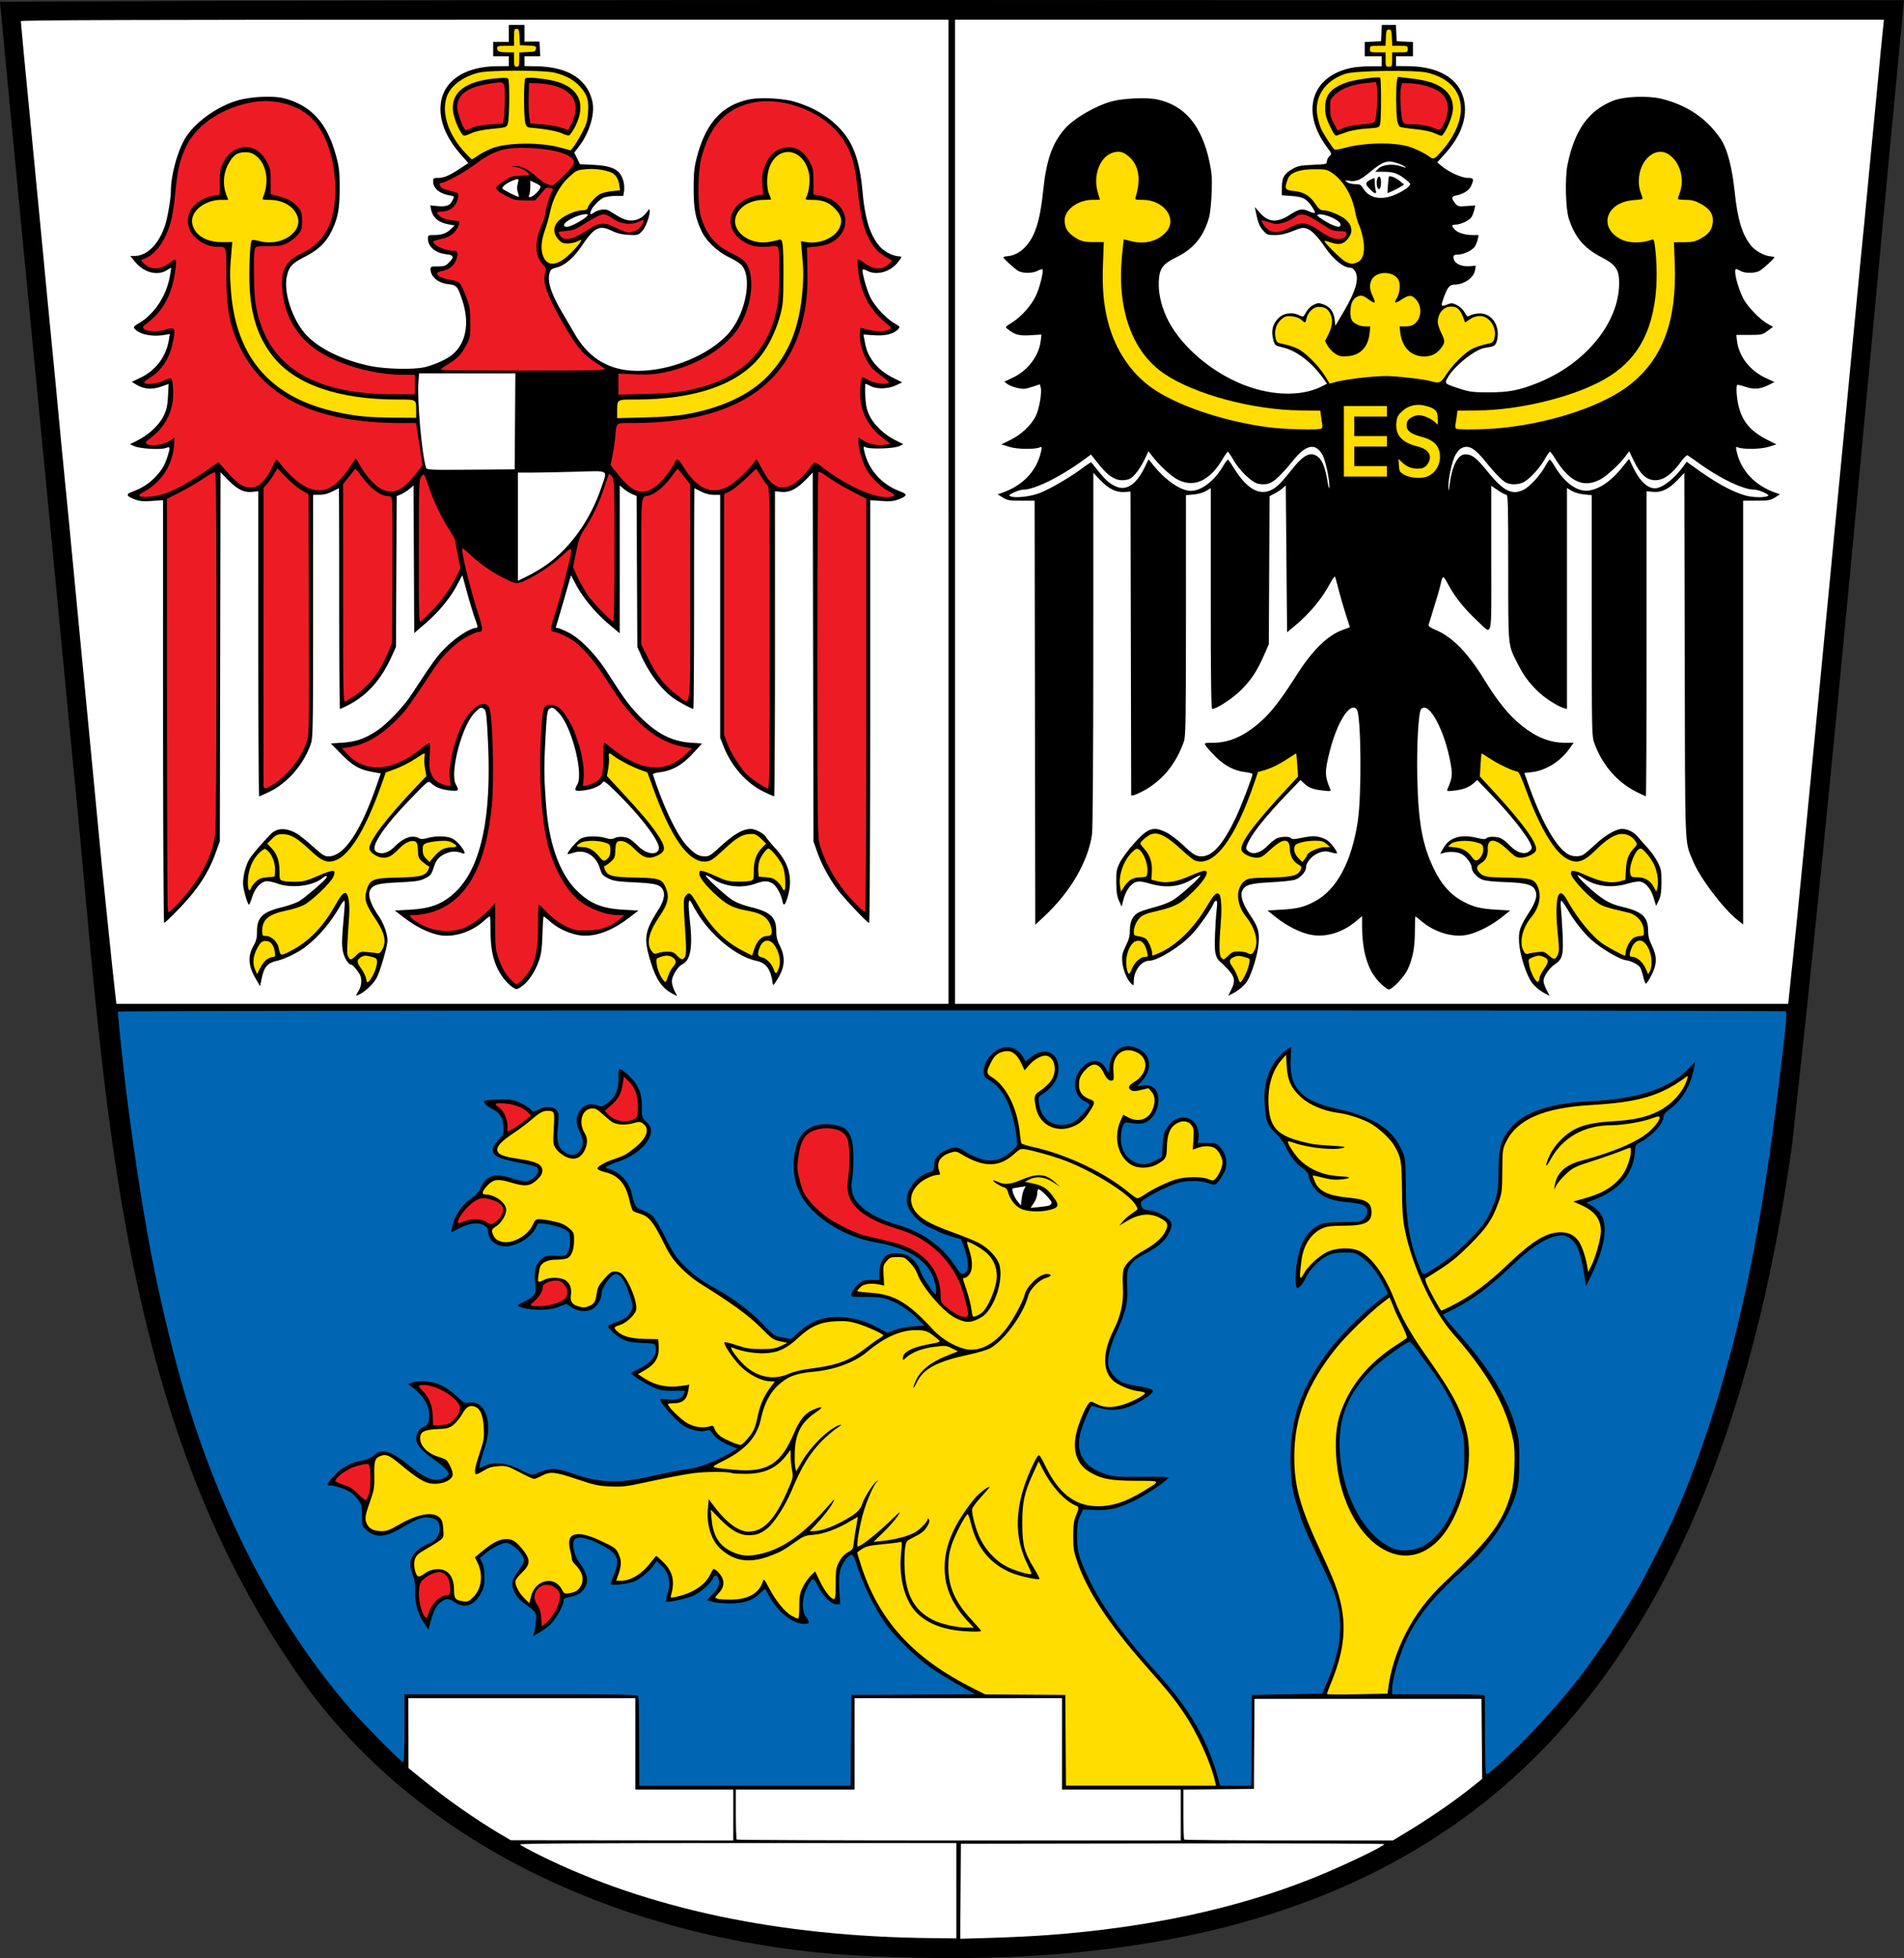 <?xml version="1.0" encoding="utf-8"?>
<svg xmlns="http://www.w3.org/2000/svg" height="735.234" width="715.16">
  <rect width="100%" height="100%" fill="#333333" stroke="none"/>
  <path d="M331.034 734.645c-85.185-2.519-174.078-37.077-222.276-110.52-66.816-98.9-69.674-222.617-81.324-337.317C18.355 191.423 8.97 96.066 0 .671 238.378-.525 476.774.291 715.16.06c-13.819 143.352-26.136 286.911-42.071 430.038-13.485 96.154-45.958 201.48-131.035 257.899-61.654 41.19-138.623 49.795-211.02 46.649Z"/>
  <path fill="#fff" d="M359.204 709.925v-17.886H277.09c-57.85 0-82.02.154-81.793.52.178.287 3.553 2.122 7.502 4.08 40.448 20.043 89.757 30.485 146.73 31.072l9.679.1v-17.886zM393.514 726.585c37.6-2.777 70.822-9.9 99.485-21.331 10.591-4.224 26.954-12.01 26.954-12.825 0-.212-35.78-.332-79.514-.267l-79.514.118-.128 17.842-.129 17.841 11.645-.336c6.405-.185 15.946-.654 21.202-1.043zM275.404 681.505v-9.557h-36.756v-34.306h-85.272l.023 13.11.023 13.108 5.49 4.464c9.164 7.45 19.575 14.746 29.015 20.332l3.92 2.32 41.78.042 41.778.04v-9.556zM443.504 681.505v-9.557h-44.596v-34.306h-77.922v34.306H276.39v9.23c0 5.076.147 9.377.327 9.556.18.18 37.78.327 83.557.327h83.231v-9.556zM530.264 686.735c7.66-4.676 16.782-11.018 22.725-15.8l3.732-3-.13-15.025-.13-15.024H471.19l-.101 16.907-.102 16.907-13.253.13-13.253.131v9.222c0 5.072.147 9.369.327 9.548.18.18 17.887.327 39.35.327h39.024l7.083-4.324z"/>
  <path fill="#03F" d="m319.64 653.39.129-17.03 23.27-.127 23.272-.128-6.364-3.568c-3.5-1.962-8.348-4.98-10.774-6.705-5.17-3.678-13.299-11.651-16.494-16.181-4.436-6.29-8.67-15.02-11.022-22.722-.482-1.581-1.199-2.998-1.593-3.15-1.142-.438-3.81 3.067-4.489 5.9-.396 1.65-.495 4.22-.29 7.56l.31 5.061h-1.484c-1.912 0-5.062-3.173-7.009-7.057-1.636-3.266-2.01-3.166-4.106 1.105-1.807 3.679-1.92 8.353-.257 10.684 1.526 2.139 1.39 2.62-.735 2.614-4.325-.01-9.922-4.462-13.12-10.436-.75-1.4-1.404-2.601-1.454-2.67-.049-.067-.993.738-2.098 1.789-2.742 2.608-6.144 3.704-11.384 3.666-2.29-.017-5.12-.299-6.288-.627l-2.122-.597 2.245-2.4c2.221-2.375 2.743-4.003 1.947-6.077-.41-1.067-1.534-.974-1.892.156-.59 1.856-4.97 5.666-7.811 6.793-2.886 1.145-9.372 2.471-9.833 2.01-.144-.144.068-1.345.47-2.67 1.433-4.726.742-7.981-2.313-10.888l-1.701-1.618-.74 1.128c-1.342 2.048-4.876 5.16-7.15 6.295-2.3 1.148-9.41 2.014-9.406 1.146 0-.238.547-1.756 1.213-3.373 2.419-5.87 1.574-7.932-4.583-11.185-5.558-2.936-9.394-3.597-10.364-1.785-.801 1.497.115 5.686 1.733 7.916 3.327 4.588 3.917 7.264 2.216 10.053-1.114 1.828-2.865 2.833-5.778 3.317-1.68.28-2.083.545-2.083 1.376 0 1.829-3.105 7.277-5.192 9.11-1.115.98-2.974 2.31-4.13 2.958l-2.103 1.177.35-1.177c.191-.648.477-2.554.633-4.236.316-3.404.326-3.39-4.707-7.106-2.443-1.805-4.16-4.707-4.16-7.034 0-.943.577-2.396 1.446-3.64 3.267-4.68 3.317-4.8 2.67-6.362-.913-2.204-4.614-5.39-6.263-5.39-1.742 0-5.651 1.974-8.123 4.1l-1.891 1.626.853 1.65c.582 1.125.861 2.832.878 5.36.02 3.204-.173 4.073-1.413 6.351-2.42 4.447-6.107 5.665-9.722 3.212-2.228-1.512-3.123-1.531-5.23-.11-1.7 1.144-2.772 3.267-4.017 7.951l-.65 2.45-1.794-2.695c-2.261-3.4-3.387-7.57-3.24-12.007.066-1.988-.153-4.049-.522-4.9-2.002-4.625-1.559-7.612 1.522-10.248 1.11-.952 2.815-1.988 3.787-2.303 2.6-.844 4.462-3.121 4.462-5.457 0-2.667-.697-3.686-2.93-4.288-2.876-.774-5.073-.055-11.583 3.786-5.865 3.462-9.51 3.706-12.8.859-1.846-1.598-1.847-1.6-1.847-5.49 0-3.443-.154-4.111-1.34-5.812-.736-1.057-2.124-2.452-3.083-3.101-1.676-1.134-5.872-2.496-7.69-2.496-1.37 0-1.06-.698 1.606-3.614 2.812-3.077 6.175-4.924 10.507-5.771 1.943-.38 3.487-1.047 4.55-1.966 3.054-2.639 5.958-1.82 12.795 3.604 5.748 4.56 8.712 5.996 11.51 5.576 1.185-.178 2.547-.758 3.03-1.293.846-.935.842-1.02-.11-2.306-.543-.735-2.401-2.326-4.13-3.536-5.058-3.54-7.307-6.032-7.307-8.096 0-2.161 1.081-3.881 2.918-4.642 1.505-.623 1.966-1.672 1.976-4.502.013-3.512-2.536-7.59-6.573-10.51l-1.432-1.037 1.849-.61c2.749-.908 7.4-.433 10.711 1.092 1.558.718 4.122 2.534 5.697 4.037 2.693 2.569 2.976 2.714 4.762 2.447 6.098-.91 9.061 7.687 5.831 16.915-.708 2.022-1.462 4.586-1.677 5.698l-.39 2.022 2.223-.983c3.546-1.569 8.072-1.017 13.303 1.62 3.803 1.917 4.235 2.03 5.617 1.464 6.032-2.472 7.02-2.456 14.969.247 8.8 2.993 16.094 3.348 25.734 1.255 11.036-2.397 13.915-2.962 16.662-3.273 4.227-.477 11.208-3.253 16.819-6.686l1.627-.996-2.66-1.08c-3.261-1.326-5.382-2.8-6.708-4.662-.9-1.264-1.17-1.367-2.54-.974-1.955.56-5.393-.185-8.066-1.748-2.793-1.633-8.997-8.564-9.007-10.062-.001-.149 1.179-.14 2.622.018 3.47.382 5.405-.163 6.115-1.723.315-.69.572-1.319.572-1.397 0-.077-2.04-.122-4.533-.099-4.133.038-4.826-.097-7.86-1.534-3.324-1.575-7.7-4.435-7.7-5.034 0-.174 1.32-.947 2.931-1.717 4.537-2.169 6.783-5.144 6.13-8.12-.29-1.316-.341-1.332-5.044-1.535-3.402-.148-5.39-.494-7-1.219-2.38-1.071-6.002-4.32-5.73-5.14.09-.266 1.288-.865 2.663-1.331 3.439-1.164 4.97-2.262 5.915-4.245.751-1.576.748-1.88-.049-4.51-1.972-6.505-3.734-9.435-5.675-9.435-1.832 0-5.41 5.086-5.414 7.694-.002 1.726-1.513 4.243-3.216 5.359-2.026 1.327-5.696 1.078-8.04-.546l-1.915-1.328-2.848 1.102c-2.037.788-3.963 1.115-6.768 1.149-3.694.044-8.576-.894-8.576-1.648 0-.189 1.124-.87 2.498-1.513 3.63-1.7 4.512-3.017 4.074-6.087-.736-5.155.003-8.016 2.6-10.058 1.088-.856 1.923-1.044 4.298-.967 4.553.147 4.658.114 5.423-1.717.883-2.114.897-6.1.025-7.248-.825-1.087-5.093-2.57-8.679-3.016-2.711-.337-2.755-.322-3.351 1.117-1.358 3.278-6.005 6.538-10.3 7.224-2.922.468-6.077-.856-7.08-2.969-.429-.904-.78-2.169-.78-2.811 0-.788-.497-1.462-1.527-2.07-2.065-1.22-5.45-.791-9.335 1.183l-2.977 1.513.348-1.86c.808-4.319 3.915-8.84 7.73-11.248 1.139-.719 2.237-2.003 2.876-3.365 2.284-4.858 5.25-5.889 11.416-3.966 2.26.704 4.764 1.28 5.564 1.28 2.378 0 5.377-2.903 4.733-4.582-.376-.978-.967-1.174-7.676-2.544-6.395-1.307-8.555-2.203-9.16-3.803-.49-1.299.016-2.385 2.298-4.937 1.608-1.798 1.688-2.054 1.49-4.785-.25-3.455-1.317-5.093-4.297-6.594-2.034-1.024-3.337-2.429-2.775-2.99.148-.149 2.208-.379 4.578-.513 3.13-.176 5.032-.027 6.95.545 2.347.699 5.653 2.677 6.479 3.875.163.237 1.153-.027 2.198-.587 3.537-1.896 7.486-.899 7.613 1.922.03.674-.11 3.01-.312 5.19-.439 4.72.171 7.08 2.204 8.528 2.33 1.66 4.158 1.777 5.577.359 1.943-1.944 2.145-4.36.616-7.382-1.953-3.86-1.625-6.99.985-9.41 1.415-1.31 3.578-1.566 5.873-.693 1.162.442 1.62.314 3.339-.93 2.976-2.156 4.199-4.84 4.199-9.216 0-1.98.187-3.599.416-3.599 1.04 0 4.669 3.198 5.984 5.272 1.9 2.995 2.415 4.985 2.418 9.34.002 3.463.062 3.643 1.718 5.205 2.012 1.897 2.23 3.726.78 6.544-1.724 3.353-6.28 6.677-11.559 8.434-1.674.557-3.442 1.304-3.928 1.66-.818.597-.778.672.54 1 3.887.966 7.56 4.775 8.54 8.852 1.26 5.255 1.546 5.707 4.228 6.699 1.386.512 3.095 1.506 3.798 2.209.702.702 2.85 4.377 4.772 8.166 3.052 6.014 3.97 7.362 7.229 10.622 3.43 3.428 6.404 5.581 11.574 8.375 5.972 3.228 13.253 8.686 17.47 13.097 4.429 4.633 4.506 4.686 7.69 5.284l3.216.604 2.665-2.435c3.042-2.78 6.3-4.573 9.72-5.35 6.015-1.365 13.592-.053 20.19 3.498l3.614 1.944 2.757-1.054c1.575-.602 4.545-1.186 6.923-1.36l4.166-.306-2.66-2.625c-3.372-3.33-6.874-5.657-10.592-7.04-2.39-.888-3.965-1.088-8.673-1.101-5.516-.015-5.741-.056-5.473-.996.405-1.42 1.773-3.22 3.33-4.38 1.02-.761 2.071-1.006 4.257-.994l2.903.018v-2.61c0-3.137 1.342-6.052 3.17-6.885 1.922-.875 5.45-.709 7.539.357 1.905.972 4.131 3.763 4.72 5.918.454 1.66 5.248 8.82 5.714 8.533.204-.126.269-1.05.143-2.054-1.173-9.36-8.47-14.926-22.874-17.444-11.99-2.096-24.015-9.879-28.093-18.185-2.83-5.763-3.272-11.577-1.39-18.285 1.565-5.584 6.259-8.411 12.841-7.737 5.09.522 6.772 1.828 7.941 6.173.68 2.524.708 10.992.048 14.449a12.278 12.278 0 0 0 .047 4.87c1.033 4.862 7.436 9.41 17.25 12.253 9.202 2.667 16.822 8.187 21.59 15.64 1.867 2.92 2.619 3.287 3.968 1.937 1.07-1.069.735-4.845-.809-9.15l-1.094-3.05-2.98-.866c-1.64-.477-3.864-1.272-4.942-1.768a2609.89 2609.89 0 0 0-3.676-1.687c-4.997-2.287-8.82-6.797-8.82-10.402 0-4 3.756-8.872 7.904-10.25 2.348-.78 2.387-.825 2.387-2.84 0-2.507 1.55-4.383 4.756-5.757 2.85-1.222 3.9-1.174 6.27.287 7.919 4.883 12.904 4.887 18.295.017 1.935-1.748 1.982-1.866 1.738-4.337-.344-3.488-1.062-6.867-2.245-10.562-1.86-5.812-4.322-9.258-8.423-11.793-1.58-.977-1.769-1.314-1.769-3.163 0-4.08 4.014-8.542 8.098-9.002 2.594-.293 5.047 1.036 6.623 3.586l1.05 1.697 1.912-1.515c5.229-4.141 10.47-1.886 10.394 4.471-.044 3.65-2.259 7.036-6.208 9.491-1.326.824-1.393 1.022-1.122 3.309.717 6.052 5.58 9.371 11.36 7.753 1.673-.468 2.872-1.33 4.902-3.522 1.478-1.597 2.687-3.18 2.687-3.52 0-.338-.774-.984-1.719-1.435-4.569-2.179-4.96-8.78-.77-12.971 3.072-3.071 6.555-2.89 8.545.447l1.153 1.934.299-2.52c.744-6.284 5.459-9.191 10.798-6.657 4.874 2.313 5.474 7.656 1.369 12.2l-1.77 1.958 2.03-.343c4.04-.682 6.432 1.966 5.893 6.522-.353 2.978-1.903 5.62-4.089 6.971-1.66 1.026-3.212 1.097-7.717.355-1.206-.199-2.173 2.353-2.224 5.867-.062 4.313 1.966 7.687 5.513 9.169 2.54 1.061 4.207.92 7.227-.609l2.66-1.347.29-4.166c.325-4.646.55-5.41 2.298-7.77 3.123-4.22 8.951-3.838 10.685.701.531 1.392.718 2.806.527 3.999l-.295 1.845h3.454c3.35 0 3.505.054 5.095 1.79 1.775 1.936 2.566 5.008 1.978 7.683-.39 1.776-2.95 5.762-3.945 6.144-.391.15-1.653-.08-2.803-.512-2.824-1.06-8.29-1.025-11.648.075-4.477 1.466-12.63 5.75-13.442 7.062-.16.26-.045 1.015.257 1.677.445.979.993 1.248 2.912 1.432 1.504.145 3.4.841 5.216 1.916 3.337 1.976 3.743 3.19 2.16 6.46-1.464 3.022-4.148 5.391-8.817 7.781-3 1.536-4.502 2.647-5.53 4.092-1.496 2.105-1.599 2.854-1.37 10.023.148 4.662-.857 8.557-3.92 15.192-2.527 5.475-3.684 10.206-3.168 12.957.417 2.224 3.162 5.364 5.508 6.303 1.035.414 3.677 1.016 5.871 1.336 2.195.321 4.373.864 4.841 1.206.784.573.728.736-.715 2.053-.861.787-3.275 2.3-5.363 3.362-4.558 2.317-8.995 2.812-13.497 1.503-1.487-.432-2.796-.786-2.909-.786-.387 0-3.256 6.616-4.023 9.278-2.344 8.137.776 13.679 9.19 16.324 3.218 1.012 4.41 1.103 13.893 1.058 10.196-.048 10.355-.033 9.311.871-2.958 2.565-8.365 6.09-12.318 8.03-5.968 2.931-9.68 3.806-15.047 3.55l-4.287-.205-1.103 2.478c-.9 2.02-1.108 3.382-1.123 7.378-.022 5.888.665 8.348 4.653 16.681 4.72 9.863 13.069 21.318 25.556 35.068 12.209 13.443 19.108 25.486 22.926 40.017l.547 2.083h11.711l.13-17.03.128-17.03 13.22-.245 13.22-.245 2.13-5.05c5.412-12.834 6.033-23.546 1.966-33.91-.582-1.483-3.026-6.776-5.433-11.763-4.635-9.606-6.244-13.468-7.756-18.623a573.189 573.189 0 0 0-1.385-4.656c-1.058-3.456-1.63-10.782-1.369-17.508.527-13.5 4.659-24.356 14.042-36.889 4.217-5.63 12.546-14.058 18.464-18.679l4.07-3.178-1.967-3.798c-2.328-4.492-5.056-7.82-8.202-10.005-2.123-1.474-2.561-1.584-6.205-1.559-2.951.02-4.507.293-6.295 1.105-2.81 1.277-6.643 5.09-8.08 8.038-1.405 2.883-2.777 4.517-3.445 4.104-.76-.47-.683-6.026.145-10.578 1.19-6.546 3.604-10.53 7.765-12.813 2.085-1.145 2.693-1.202 14.71-1.38 1.852-.027 3.776-2.018 3.776-3.907 0-2.185-1.51-2.907-7.22-3.451-5.448-.52-8.288-1.433-10.996-3.537-1.852-1.439-3.836-4.85-3.836-6.594 0-.611-.855-1.6-2.245-2.6-2.6-1.866-4.688-4.541-6.522-8.355-.717-1.491-2.403-3.728-3.774-5.009-2.999-2.8-3.595-4.443-3.966-10.918-.303-5.306.342-8.969 2.322-13.18 1.242-2.644 4.192-6.09 6.216-7.265l1.452-.843-.233 4.593c-.55 10.837 3.982 15.658 17.533 18.656 14.331 3.17 21.385 7.98 24.821 16.923.69 1.793.854 4.05.91 12.481.086 13.001 1.486 21.064 5.248 30.221 1.33 3.236.64 3.362 7.98-1.454 6.023-3.952 14.43-12.181 17.091-16.732 1.016-1.736 2.42-4.824 3.122-6.861 1.131-3.285 1.285-4.537 1.356-11.057.091-8.38.762-11.252 3.515-15.044 5.11-7.038 14.945-10.57 31.764-11.402 17.19-.852 28.986-4.822 36.09-12.148l2.492-2.57-.333 1.889c-1.185 6.739-4.376 12.293-9.02 15.702-1.63 1.197-2.52 2.209-2.52 2.867 0 2.631-3.944 7.046-8.605 9.632-1.786.991-2 1.312-2.104 3.149-.489 8.747-5.704 14.885-15.9 18.71l-2.35.883 1.814 1.027c.997.566 2.469 1.843 3.27 2.838 3.271 4.062 2.004 12.756-3.483 23.902l-1.801 3.66-.39-2.68c-1.528-10.49-2.949-14.023-6.348-15.787-1.579-.82-2.128-.868-4.434-.39-4.142.86-9.428 4.302-15.622 10.173-9.721 9.213-15.437 13.516-23.013 17.325l-3.9 1.96 1.106 1.577c.608.867 2.885 3.561 5.059 5.987 11.248 12.551 18.127 23.86 21.182 34.82 1.232 4.423 1.357 5.605 1.336 12.717-.019 6.517-.204 8.494-1.096 11.703-1.475 5.309-4.925 11.955-8.934 17.211-4.145 5.436-5.671 7.048-12.485 13.191-9.428 8.5-15.329 15.732-19.228 23.564-3.055 6.138-5.987 15.892-6.003 19.97l-.01 1.838h17.398c13.579 0 17.403.135 17.42.613.014.337.045 6.625.07 13.974.025 7.349.15 13.909.278 14.579.228 1.193.29 1.167 3.239-1.352 11.434-9.771 27.828-27.823 36.226-39.891a1391.17 1391.17 0 0 1 4.649-6.616c3.24-4.583 11.23-17.471 14.087-22.718 2.824-5.19 10.185-19.768 11.382-22.543a506.893 506.893 0 0 1 2.6-5.881c5.243-11.65 11.937-30.613 16.865-47.782 10.096-35.172 16.424-70.412 23.013-128.15.875-7.673 1.03-10.382.607-10.651-.847-.539-626.03-.46-626.37.079-.268.434 2.378 25.23 3.925 36.79 5.479 40.919 10.078 65.453 17.685 94.34 13.513 51.312 35.658 95.679 64.725 129.67 5.152 6.025 19.942 21.024 20.731 21.024.304 0 .482-4.72.482-12.742v-12.742h43.861c38.634 0 43.87.087 43.923.735.034.404.117.956.184 1.225.067.27.15 7.658.184 16.417l.061 15.927h79.378l.129-17.03z" style="fill:#0066b3" transform="translate(-.006 .055)"/>
  <path fill="gold" d="M456.45 669.07c-1.681-7.331-6.598-18.206-11.618-25.697-3.615-5.394-5.854-8.164-14.704-18.188-13.526-15.321-21.648-27.673-25.45-38.705-1.36-3.946-1.559-5.173-1.567-9.665-.007-3.817.218-5.716.869-7.352 1.45-3.642 1.45-3.63-.117-4.316-4.13-1.81-8.966-7.175-12.225-13.57l-1.498-2.937-1.912 4.163c-3.503 7.629-4.265 11.052-4.25 19.11.014 8.19.692 10.749 4.517 17.069 1.196 1.975 2.07 3.695 1.942 3.822-.46.46-7.033-.932-10.148-2.149-8.105-3.166-13.359-9.45-15.564-18.615-.47-1.952-1.014-3.551-1.21-3.553-.766-.007-4.881 7.804-6.065 11.513-.955 2.993-1.252 4.966-1.257 8.337-.011 7.386 2.586 13.221 8.888 19.97 1.896 2.03 3.446 3.823 3.446 3.987 0 .459-5.74.332-9.556-.212-7.58-1.08-13.272-4.109-16.44-8.749-3.331-4.88-4.867-12.417-4.088-20.056.455-4.453.442-4.554-.53-4.291-.548.148-3.532.511-6.632.807-4.546.435-5.99.77-7.473 1.728-1.01.654-1.838 1.284-1.838 1.402 0 .117.564 1.999 1.254 4.183 6.661 21.087 19.57 35.356 42.321 46.782l4.51 2.264 15.04.104 15.042.103.129 17.03.128 17.03h56.364l-.309-1.348zM521.33 634.65c.858-7.288 3.09-14.408 6.76-21.563 3.662-7.141 8.186-13.076 14.57-19.113 17.522-16.57 21.889-22.5 25.135-34.131 1.05-3.762 1.467-14.48.72-18.454-2.477-13.157-9.458-25.66-22.63-40.528-7.496-8.46-15.317-25.178-18.112-38.716-.86-4.169-1.083-7.1-1.171-15.437-.117-10.984-.336-12.22-2.963-16.704-1.47-2.508-5.798-6.52-8.93-8.279-3.074-1.726-8.58-3.51-12.195-3.95-5.086-.62-10.673-2.96-13.723-5.748-3.818-3.49-5.171-6.39-5.476-11.739l-.244-4.281-1.426 1.582c-3.81 4.225-5.62 10.4-5.156 17.57.583 8.995 3.882 11.827 16.763 14.386.809.16 3.993.429 7.076.596 4.108.222 5.29.42 4.424.74-2.998 1.11-13.238.124-18.56-1.787-1.187-.426-2.257-.677-2.376-.558-.526.526 2.752 5.472 4.913 7.416 3.972 3.57 9.065 5.465 15.4 5.728 3.693.154 3.373.753-.607 1.137-2.088.202-3.965.008-6.594-.681-2.022-.53-3.75-.894-3.84-.81-.09.085.278 1.15.816 2.367 1.6 3.617 5.044 5.221 12.825 5.973 6.298.609 8.18 1.705 8.4 4.894.294 4.294-2.13 5.598-10.442 5.613-4.515.008-6.175.207-7.894.944-4.216 1.807-7.161 6.214-7.905 11.828-.956 7.214-.776 8.237.902 5.121 1.406-2.61 5.59-6.488 8.608-7.976 3.577-1.765 9.448-1.891 12.5-.27 4.515 2.4 9.378 9.199 12.738 17.808 2.75 7.047 6.208 13.13 12.547 22.076 9.698 13.684 13.246 20.547 14.925 28.866 2.526 12.514-2.509 31.094-10.736 39.623-15.882 16.464-38.416-4.065-38.624-35.187-.047-7.031.916-11.494 3.754-17.398 3.809-7.923 9.99-14.73 18.35-20.207 2.308-1.512 4.376-2.903 4.597-3.091.22-.188-.717-2.554-2.083-5.257-1.366-2.704-2.484-5.03-2.484-5.17 0-.14-.44-1.279-.976-2.531l-.977-2.278-2.821 2.177c-4.508 3.477-13.59 12.353-17.074 16.688-11.032 13.722-15.887 26.24-15.887 40.962 0 11.155 2.197 19.032 9.919 35.556 2.015 4.312 4.34 9.611 5.167 11.775 4.918 12.866 4.59 23.373-1.168 37.36-.917 2.227-1.667 4.211-1.667 4.41 0 .2 5.127.252 11.394.117l11.395-.245.144-1.225z" style="fill:#fd0" transform="translate(-.006 .055)"/>
  <path fill="gold" d="M364.04 609.28c-6.295-6.627-9.217-13.161-9.229-20.635-.012-8.371 3.454-16.4 11.22-25.986 1.514-1.868 4.838-4.469 5.713-4.469.163 0-1.266 1.696-3.176 3.768-1.989 2.158-3.467 4.199-3.462 4.778.02 2.399 1.503 7.733 3.013 10.839 2.263 4.653 6.042 8.603 10.244 10.705 3.06 1.53 8.566 3.13 9.064 2.632.109-.109-.57-1.737-1.508-3.619-5.182-10.388-4.815-21.935 1.123-35.314.99-2.23 2.152-4.52 2.582-5.092.759-1.005.863-.877 3.36 4.146 4.669 9.397 10.477 14.015 18.146 14.428 5.936.32 11.368-1.347 18.411-5.65 6.633-4.053 6.803-3.821-2.823-3.858-9.576-.035-13.05-.694-17.445-3.308-5.434-3.23-6.916-9.304-4.227-17.317 1.334-3.973 2.883-7.302 3.98-8.553.627-.716.89-.684 2.966.368 2.831 1.433 5.843 1.486 10.024.178 3.523-1.103 8.42-3.76 8.046-4.366-.136-.22-1.373-.534-2.75-.697-2.83-.335-7.48-2.307-9.228-3.915-4.057-3.729-3.959-10.733.268-19.125 2.663-5.288 3.758-10.423 3.427-16.075-.152-2.597-.063-5.494.198-6.438.579-2.096 3.585-4.954 7.564-7.19 4.307-2.42 6.779-4.567 8.078-7.017 1.34-2.524 1.139-3.413-1.078-4.775-4.06-2.496-8.36-2.258-13.33.735l-2.766 1.665 1.118-1.366c1.015-1.24 2.375-2.375 4.998-4.17.92-.63.915-.684-.187-2.468-2.697-4.363-17.1-13.153-27.707-16.909-3.918-1.387-10.772-3.286-13.357-3.7-1.966-.316-2.22-.213-4.452 1.792-5.602 5.031-11.32 5.058-19.607.09-1.931-1.156-2.308-1.223-4.021-.71-4.1 1.228-5.67 3.775-4.397 7.125.403 1.06.34 1.257-.403 1.257-1.98 0-5.548 1.664-7.38 3.442-3.695 3.586-3.791 7.801-.262 11.435 2.207 2.273 5.88 4.131 13.813 6.99 3.438 1.238 7.516 2.919 9.063 3.734 3.648 1.924 6.992 5.498 7.746 8.279 1.174 4.332-.441 11.537-3.683 16.426-1.258 1.897-2.347 2.853-4.392 3.853-3.125 1.529-4.816 1.426-8.666-.524-4.428-2.244-12.599-11.812-14.14-16.558-.337-1.037-1.543-2.857-2.68-4.043-1.96-2.046-2.21-2.158-4.803-2.158-2.48 0-2.86.148-4.062 1.575-1.245 1.48-1.312 1.805-1.106 5.362l.219 3.787-1.51-.34c-3.216-.72-6.026-.395-7.354.853-.694.652-1.262 1.335-1.262 1.518 0 .183 2.041.454 4.536.603 9.214.55 14.472 3.59 23.863 13.795 3.917 4.258 10.317 7.641 14.453 7.641 4.564 0 9.301-2.884 13.245-8.065 2.62-3.442 6.23-10.118 6.813-12.602.752-3.197 5.569-7.757 8.194-7.757 2.131 0 2.09.773-.077 1.422-2.796.838-6.101 4.178-6.83 6.9-1.802 6.74-8.683 16.27-14.019 19.417-1.13.667-4.462 1.712-7.596 2.383-12.732 2.726-17.556 5.263-20.237 10.645-1.468 2.945-1.714 2.48-.35-.663 1.72-3.968 5.766-7.14 12.392-9.719l3.46-1.346-2.248-1.123c-2.137-1.068-2.466-1.096-6.671-.578-4.547.56-8.453 2.078-10.672 4.149-1.087 1.014-1.103 1.014-1.103.049 0-2.114 3.23-3.902 9.1-5.038 5.753-1.113 5.434-.822 3.067-2.8-2.706-2.26-3.74-2.626-7.42-2.62-5.658.01-11.759 2.742-18.124 8.114-4.736 3.998-12.242 6.768-20.374 7.52-6.62.612-9.61 1.79-13.293 5.234-2.943 2.754-5.133 7.03-6.187 12.084-1.468 7.04-5.55 11.718-13.966 16.008-5.506 2.807-5.823 2.515 3.749 3.444 12.315 1.195 17.509-1.942 22.483-13.583 2.212-5.176 4.167-7.602 7.17-8.893 3.745-1.611 4.268-1.191 1.139.915-5.34 3.594-7.588 7.66-7.923 14.338-.118 2.346-.063 5.073.122 6.06l.337 1.794 2.135-3.61c3.695-6.242 10.427-12.706 14.461-13.883.725-.212.245.277-1.176 1.197-1.321.854-3.762 2.916-5.425 4.58-4.803 4.808-7.776 9.65-11.791 19.2-2.287 5.438-6.48 11.93-8.989 13.916-2.449 1.94-4.202 2.584-6.99 2.57-3.437-.02-6.56-1.759-10.654-5.937l-3.614-3.689.317 3.628c.53 6.08 2.807 9.83 7.301 12.024 3.618 1.766 6.392 2.025 10.912 1.02 8.62-1.918 16.574-7.594 26.112-18.632 1.936-2.24 2.045-2.303 1.275-.735-.929 1.888-3.727 5.48-6.779 8.698l-1.974 2.083 1.45-.006c2.529-.01 6.395-1.289 10.487-3.469 5.257-2.801 7.08-4.37 7.775-6.694.661-2.206 3.893-7.376 5.279-8.445.904-.698.909-.688.112.252-1.341 1.584-3.688 7.015-4.992 11.554-1.353 4.71-2.598 12.028-2.126 12.5.542.543 6.825-4.292 11.83-9.104 4.453-4.28 4.724-4.468 3.225-2.224-.9 1.348-3.306 4.073-5.348 6.055l-3.712 3.605 3.427-.358c4.862-.507 10.138-1.934 12.374-3.346 2.062-1.302 4.525-3.956 4.537-4.89.004-.334.201-.27.47.155.32.506.152 1.253-.547 2.438-1.172 1.987-2.119 2.747-5.52 4.436-2.417 1.199-2.497 1.307-2.897 3.92-.227 1.478-.303 5.003-.17 7.833.46 9.762 3.722 15.632 10.624 19.117 3.114 1.572 8.595 2.818 12.71 2.89l2.673.047-1.745-1.838z" style="fill:#fd0" transform="translate(-.006 .055)"/>
  <path d="M383.334 453.805c-2.127-1.054-4.115-3.715-4.774-6.393-.187-.764-.76-1.42-1.38-1.583-1.426-.373-4.421-2.246-4.102-2.565.14-.14.926.092 1.746.516 2.137 1.105 4.78.936 8.156-.521 6.546-2.826 9.555-2.693 13.232.583l1.96 1.747-2.688-1.744c-3.087-2.002-6.276-2.332-8.975-.929l-1.568.816 2.695.558c3.56.738 5.318 1.723 7.149 4.009 3.315 4.137 3.235 5.054-.52 6-3.617.91-8.542.688-10.93-.494z"/>
  <path fill="#fff" d="M394.124 452.625c.472-.183.858-.678.858-1.1 0-.82-4.105-5.01-4.91-5.01-.264 0-.48.742-.48 1.648 0 .959-.525 2.42-1.256 3.496l-1.255 1.85 3.093-.276c1.701-.151 3.479-.425 3.95-.608zM384.644 446.575l.646-1.166-2.38.354c-1.308.195-2.455.428-2.548.518-.462.449.65 3.38 1.804 4.755l1.306 1.556.264-2.426c.145-1.334.554-2.95.908-3.591z"/>
  <path fill="red" d="M208.13 605.64c1.775-2.948 2.629-6.08 2.07-7.592-.208-.56-1.035-1.488-1.84-2.06-4.535-3.23-9.759 1.897-6.59 6.469 1.005 1.45 1.367 2.648 1.519 5.02l.198 3.117 1.537-1.174c.845-.645 2.243-2.346 3.106-3.78zM161.21 605.11c1.047-3.277 4.3-6.236 6.854-6.236.88 0 1.004-.307 1.004-2.475 0-4.29-2.181-6.801-5.24-6.034-2.606.654-5.451 2.644-5.99 4.19-1.08 3.101-.33 9.162 1.498 12.088.758 1.214 1.08.95 1.874-1.533z" style="fill:#ed1c24" transform="translate(-.006 .055)"/>
  <path fill="gold" d="M300.23 603.16c-.007-3.911.17-4.904 1.293-7.237.716-1.488 2.057-3.436 2.98-4.331l1.68-1.627 1.756 3.652c1.816 3.776 4.135 6.725 5.288 6.725.517 0 .663-1.259.67-5.759.01-5.254.123-5.972 1.296-8.21.877-1.673 1.916-2.808 3.265-3.566 1.869-1.05 1.996-1.268 2.285-3.918.168-1.543.585-4.294.926-6.113.34-1.82.575-3.308.521-3.308-.053 0-1.362.762-2.91 1.693-4.788 2.884-9.952 4.793-13.701 5.066-3.076.224-3.722.469-6.616 2.512-4.701 3.318-5.33 3.677-9.009 5.142-7.98 3.178-13.764 2.515-19.112-2.193-3.625-3.191-5.546-9.182-4.94-15.406l.334-3.43 1.038 1.426c5.162 7.1 9.932 10.776 13.96 10.76 5.511-.024 9.826-4.534 14.46-15.115 2.246-5.127 2.288-5.315 1.794-7.99-.279-1.506-.507-3.837-.507-5.18v-2.44l-1.744 2.24c-3.674 4.716-8.325 6.787-15.237 6.787-2.532 0-4.79-.115-5.017-.256-.977-.604-9.53-.619-14.287-.024-2.841.355-9.898 1.676-15.682 2.936-9.683 2.11-10.925 2.274-15.662 2.077-4.514-.188-5.988-.498-12.007-2.523-8.934-3.007-10.555-3.19-13.722-1.56-1.348.694-2.723 1.262-3.056 1.263-.333 0-2.75-1.122-5.37-2.497-4.566-2.396-4.898-2.492-7.97-2.304-2.538.156-3.714.517-5.638 1.73-1.336.844-2.604 1.426-2.817 1.295-.754-.466-.367-2.679 1.38-7.893 1.605-4.792 1.748-5.657 1.56-9.441-.23-4.608-1.182-7.065-3.07-7.925-2.016-.918-3.505-.14-5.006 2.62-.758 1.393-2.21 3.199-3.226 4.013-1.68 1.346-2.248 1.5-6.22 1.69-4.887.234-6.39 1.038-6.387 3.419.004 2.934 2.94 5.85 7.104 7.058 1.079.312 2.252.79 2.609 1.062 1.005.766 2.537 4.056 2.537 5.448 0 2.45-5.198 4.305-9.109 3.252-2.363-.636-5.073-2.423-10.394-6.854-4.402-3.666-5.605-4.159-7.852-3.214-1.904.8-2.221 1.94-2.106 7.564.086 4.204-.072 5.13-1.628 9.556-1.923 5.466-2.056 6.553-1.047 8.505.886 1.714 2.658 2.522 5.53 2.522 1.796 0 3.035-.454 6.02-2.204 7.095-4.16 12.85-5.294 15.462-3.049 1.09.938 1.342 1.638 1.557 4.324.248 3.08.203 3.248-1.15 4.312-.775.61-3.098 2.076-5.164 3.26-3.127 1.792-3.853 2.449-4.34 3.922-.661 2.004.137 5.988 1.287 6.43.35.134 1.42-.355 2.378-1.086 1.085-.827 2.6-1.425 4.017-1.585 4.502-.507 7.03 2.341 7.03 7.924 0 3.046.541 3.694 3.405 4.078 1.797.241 2.144.094 3.88-1.643 3.138-3.137 3.743-8.502 1.47-13.026l-.915-1.82 3.058-2.544c3.574-2.974 6.31-4.334 8.705-4.325 2.198.008 3.466.733 5.533 3.16 3.719 4.37 3.786 6.184.348 9.463-1.521 1.45-2.45 2.755-2.45 3.439 0 1.605 1.621 4.496 3.573 6.37l1.7 1.633.582-2.427c1.518-6.326 8.753-8.076 11.566-2.797.901 1.69 1.061 1.775 2.815 1.499 2.502-.395 3.625-1.171 4.568-3.159 1.037-2.184.26-4.983-2.012-7.256-.887-.887-1.587-1.89-1.556-2.23.03-.339-.244-1.861-.61-3.382-.832-3.452-.44-5.194 1.317-5.864 2.125-.81 5.37-.054 10.781 2.515 4.642 2.204 5.112 2.556 5.993 4.498 1.184 2.609 1.197 4.32.057 7.62l-.89 2.572h1.901c3.659 0 7.922-2.68 11.217-7.053.924-1.225 1.797-2.235 1.94-2.243.144-.008 1.293 1.002 2.554 2.245 3.626 3.575 4.494 7.146 3.007 12.374-.31 1.093-.236 1.14 1.336.829 6.383-1.261 11.25-4.305 13.262-8.294.56-1.113 1.096-2.108 1.19-2.212.434-.485 2.59 1.526 3.349 3.123 1.009 2.126.53 4.082-1.525 6.226-1.218 1.272-1.238 1.368-.355 1.722.515.206 2.81.373 5.101.371 6.447-.005 10.616-2.32 12.06-6.7.42-1.28.507-1.194 2.383 2.364 2.503 4.749 5.898 8.948 8.361 10.343 1.07.606 2.181 1.105 2.47 1.11.339.005.524-1.613.518-4.526z" style="fill:#fd0" transform="translate(-.006 .055)"/>
  <path fill="#03F" d="M533.93 580.74c6.468-3.137 11.22-10.313 14.768-22.301 1.14-3.85 1.306-5.282 1.311-11.272.01-5.652-.188-7.536-1.092-10.692-2.439-8.511-5.728-14.925-11.782-22.974-1.763-2.344-4.07-5.486-5.128-6.984-1.058-1.497-2.202-2.722-2.541-2.722-1.116 0-9.245 5.753-12.863 9.103-7.905 7.318-12.367 15.603-13.208 24.524-1.785 18.918 7.69 39.399 20.413 44.128 2.62.974 7.2.607 10.123-.81z" style="fill:#0066b3" transform="translate(-.006 .055)"/>
  <path fill="red" d="M138.49 561.34c.699-1.672.925-7.702.389-10.38-.267-1.336-.447-1.46-1.838-1.26-3.702.53-7.17 2.132-9.75 4.503-.741.681-1.346 1.473-1.344 1.76.002.286 1.381.95 3.063 1.474 2.398.747 3.589 1.495 5.51 3.46 1.347 1.378 2.638 2.411 2.867 2.295.23-.117.726-.95 1.103-1.852z" style="fill:#ed1c24" transform="translate(-.006 .055)"/>
  <path fill="gold" d="M280.56 540.43c2.421-2.81 3.062-4.146 3.901-8.133 1.111-5.28 2.504-8.35 5.606-12.356l.97-1.254-2.055-.114c-3.253-.18-7.87-2.62-11.024-5.825-2.854-2.901-6.367-8.236-5.797-8.805.174-.174 2.245.327 4.601 1.115 3.592 1.2 5.077 1.431 9.185 1.433 4.157 0 5.273-.177 7.351-1.169l2.45-1.17-2.748-.586c-2.542-.541-3.097-.935-7.351-5.222-4.434-4.467-10.735-9.039-23.043-16.718-2.073-1.293-5.262-3.942-7.192-5.975-2.834-2.983-4.034-4.797-6.56-9.91-3.436-6.957-5.264-9.152-8.356-10.036-1.148-.328-2.349-.794-2.669-1.035-.32-.24-.939-2.022-1.377-3.957-1.448-6.393-4.171-9.486-9.461-10.742-1.426-.339-2.548-.881-2.548-1.232 0-.884 2.644-2.389 6.371-3.626 3.615-1.2 4.696-1.807 7.94-4.462 4.295-3.515 5.39-6.892 2.842-8.764-1.142-.84-1.408-.851-3.92-.166-2.696.735-5.713.596-7.508-.348-.49-.258-2.105-1.568-3.589-2.911-2.328-2.109-2.936-2.422-4.45-2.293-3.512.3-4.92 5.125-2.63 9.007 1.197 2.03 1.295 3.852.33 6.163-1.496 3.579-4.162 4.546-7.633 2.77-1.211-.62-2.722-1.899-3.357-2.842-1.11-1.647-1.143-1.953-.828-7.654.357-6.47.323-6.559-2.508-6.559-1.637 0-2.86.697-6.055 3.447-1.483 1.277-4.35 3.424-6.37 4.772-4.65 3.1-6.504 5.03-6.288 6.549.227 1.601 2.16 2.393 7.894 3.233 5.584.82 7.93 1.659 8.71 3.117.818 1.528.22 3.052-1.979 5.038-2.359 2.132-4.382 2.305-9.316.798-4.958-1.513-6.615-1.341-8.88.923-2.02 2.02-2.459 3.486-1.044 3.49 3.73.013 7.963 3.117 7.963 5.84 0 1.942-1.972 5.092-3.902 6.232-1.681.993-1.803 1.578-.75 3.614.505.977 1.361 1.614 2.714 2.02 3.955 1.184 10.007-2.05 11.966-6.395.794-1.759 1.1-2.002 2.53-2.002.895 0 3.287.365 5.316.811 2.788.613 4.17 1.221 5.65 2.489 1.88 1.608 1.96 1.798 1.96 4.595 0 3.633-1.005 6.165-2.703 6.81-.705.268-2.535.488-4.067.49-3.42.001-5.758 1.248-6.137 3.27-1.044 5.584-1.003 5.688 1.69 4.295 1.91-.987 5.783-1.008 7.652-.041 1.9.982 2.803 3.17 2.386 5.777-.394 2.46.456 3.617 3.2 4.355 1.43.385 2.26.337 3.558-.205 2.019-.844 2.531-1.7 2.972-4.97.273-2.02.776-2.97 2.793-5.268 2.04-2.326 2.73-2.805 4.042-2.805.905 0 2.033.42 2.634.98 2.657 2.476 5.953 10.888 5.294 13.513-.483 1.922-3.77 4.942-6.16 5.658-2.187.655-2.342.961-1.114 2.19 1.981 1.98 5.096 2.875 10.424 2.993l5.146.113.156 2.09c.347 4.64-1.084 7.21-5.382 9.664l-2.395 1.368 1.973 1.306c4.491 2.972 9.104 3.936 14.663 3.064l2.645-.414-.326 2.037c-.582 3.639-2.085 4.935-5.721 4.935-1.066 0-1.938.177-1.938.392 0 .995 5.052 5.905 7.378 7.171 2.687 1.463 5.824 1.87 8.366 1.089 1.136-.35 1.346-.227 1.791 1.051.278.796 1.243 1.999 2.144 2.672 1.544 1.154 6.347 3.226 7.605 3.282.316.014 1.382-.912 2.37-2.057z" style="fill:#fd0" transform="translate(-.006 .055)"/>
  <path fill="red" d="M170.29 533.2c2.306-2.235 3.053-4.537 1.995-6.152-2.283-3.483-8.983-7.084-13.183-7.084-2.16 0-2.231.38-.404 2.13 2.353 2.254 3.7 5.542 3.844 9.387.071 1.887.135 3.512.142 3.612.007.1 1.34.085 2.96-.032 2.533-.183 3.183-.444 4.646-1.861z" style="fill:#ed1c24" transform="translate(-.006 .055)"/>
  <path fill="gold" d="M296.28 515.77c1.852-.82 4.755-1.503 8.27-1.948 9.944-1.26 14.595-2.99 20.608-7.67 1.886-1.47 4.147-3.088 5.023-3.597.876-.51 1.593-1.057 1.593-1.217 0-.545-6.12-3.325-9.71-4.41-2.898-.876-4.446-1.046-8.086-.886-5.742.252-9.548 1.915-14.09 6.154-4.443 4.145-7.518 5.593-12.446 5.858-3.672.198-8.967-.694-12.198-2.055-.86-.362-.868-.304-.141 1.1.422.816 1.89 2.712 3.261 4.213 5.1 5.58 11.68 7.216 17.916 4.458z" style="fill:#fd0" transform="translate(-.006 .055)"/>
  <path fill="red" d="M363.63 493.35c0-1.832-1.954-9.023-3.245-11.942-2.468-5.582-6.488-10.586-11.458-14.261-3.68-2.722-6.912-4.271-12.504-5.992-13.649-4.202-19.25-9.896-17.904-18.2.65-4.005.654-12.393.006-14.724-.737-2.655-2.793-4.152-6.255-4.553-3.256-.378-6.446.291-8.559 1.795-2 1.425-3.168 4.122-3.828 8.84-.495 3.54-.467 4.704.181 7.55.422 1.852 1.11 4.177 1.529 5.169 1.238 2.932 5.264 7.345 9.155 10.035 4.003 2.767 11.223 6.204 14.655 6.976 10.313 2.318 13.174 3.134 16.35 4.66 7.485 3.601 11.584 10.012 11.584 18.118 0 1.67.272 2.33 1.348 3.271 4.68 4.093 8.944 5.645 8.944 3.257z" style="fill:#ed1c24" transform="translate(-.006 .055)"/>
  <path fill="gold" d="M368.53 493.06c2.513-1.759 5.88-9.76 5.88-13.973 0-3.366-1.305-6.375-3.738-8.618-1.949-1.796-6.972-4.64-7.414-4.197-.092.093.284 1.51.837 3.15 1.326 3.936 1.322 7.379-.011 9.073-.559.71-1.33 1.291-1.715 1.291-.895 0-.94-.282.755 4.776.8 2.388 1.602 5.603 1.784 7.145.3 2.555.42 2.778 1.363 2.507.569-.163 1.585-.682 2.259-1.154zM545.2 490.28c7.595-3.877 13.439-8.202 21.59-15.981 8.866-8.461 14.19-11.667 19.374-11.667 2.87 0 4.735.845 6.502 2.945 1.301 1.546 2.854 5.88 3.504 9.779l.365 2.187 1.157-2.277c1.649-3.245 3.624-10.385 3.611-13.057-.022-4.594-2.365-7.598-7.768-9.958l-2.634-1.15 4.627-1.301c6.84-1.923 11.086-4.627 14.114-8.99 1.495-2.154 2.943-6.436 2.943-8.704 0-1.171-.157-1.37-.858-1.086-4.058 1.643-8.236 3.134-13.942 4.972-6.11 1.969-6.96 2.39-9.459 4.673-1.51 1.38-3.168 3.303-3.685 4.274l-.939 1.766.291-1.716c.811-4.779 3.975-7.661 10.215-9.307 12.365-3.261 21.794-7.419 25.885-11.413 2.453-2.395 3.724-4.478 3.108-5.093-.14-.141-1.494.207-3.008.773-3.412 1.277-10.716 2.492-14.99 2.495-10.195.006-18.367 4.652-22.866 12.999-1.99 3.693-2.104 2.154-.144-1.953 1.535-3.216 4.853-6.83 8.135-8.863 3.476-2.152 7.819-3.196 15.152-3.643 8.158-.497 12.486-1.422 17.14-3.665 5.125-2.47 9.741-7.5 11.04-12.03.442-1.541.436-1.549-.635-.762-9.435 6.936-17.56 9.296-35.632 10.348-17.542 1.021-27.567 5.391-31.688 13.814-1.322 2.704-1.373 3.086-1.43 10.9-.056 7.684-.133 8.3-1.518 12.098-2.244 6.154-4.33 9.23-10.45 15.408-4.091 4.13-7.107 6.647-11.004 9.182-2.952 1.92-5.566 3.559-5.81 3.64-.242.08-.076 1.018.369 2.083 1.204 2.883 5.173 10.037 5.566 10.034.188 0 1.886-.79 3.773-1.753z" style="fill:#fd0" transform="translate(-.006 .055)"/>
  <path fill="red" d="M209.84 488.93c1.882-.832 2.787-1.541 3.004-2.353.533-1.99.366-2.753-.944-4.31-.965-1.146-1.674-1.507-2.956-1.507-2.555 0-5.087 1.219-5.087 2.45 0 1.548-1.217 3.597-3.141 5.287-1.64 1.44-1.67 1.522-.638 1.75 2.27.502 7.133-.154 9.762-1.317zM186.89 458.07c3.348-3.157 2.735-5.992-1.607-7.434-3.794-1.26-5.046-1.115-7.802.909-3.289 2.414-6.739 7.654-5.04 7.654.237 0 1.222-.33 2.19-.735 2.477-1.035 6.123-.938 7.917.212 2.021 1.295 2.38 1.245 4.342-.606z" style="fill:#ed1c24" transform="translate(-.006 .055)"/>
  <path fill="gold" d="M429.94 448.48c3.072-2.108 8.603-4.777 11.859-5.724 3.627-1.054 9.662-1.095 12.076-.081 1.708.717 1.841.702 2.795-.313 1.264-1.346 2.518-4.313 2.518-5.957 0-1.885-1.71-4.87-3.17-5.536-1.644-.749-3.946-.715-6.205.092l-1.779.636.241-3.965c.215-3.546.128-4.108-.83-5.313-1.293-1.628-3.455-1.79-5.694-.424-2.27 1.385-3.347 4.049-3.442 8.514-.09 4.262-.344 4.736-3.534 6.606-2.938 1.722-7.339 1.814-9.959.21-4.938-3.025-6.665-10.257-3.928-16.445l1.01-2.285 1.853.993c3.671 1.968 7.42.888 9-2.593 1.298-2.857 1.225-5.355-.205-7.018l-1.159-1.346-2.81.674c-1.99.477-3.046.525-3.62.164-1.45-.913-1.117-1.85 1.14-3.21 4.986-3.006 5.568-8.677 1.125-10.974-5.245-2.712-9.706.876-8.987 7.23.2 1.758.126 2.91-.198 3.11-1.064.657-2.342-.329-3.425-2.642-1.79-3.822-4.15-4.228-6.944-1.196-1.87 2.027-2.388 3.267-2.388 5.704 0 2.568 1.332 4.291 4.088 5.288 2.146.776 2.087 1.366-.527 5.247-1.976 2.934-3.566 4.215-6.53 5.261-5.922 2.09-11.869-1.108-13.148-7.069-.971-4.529-.819-5.096 1.828-6.81 1.305-.847 2.993-2.434 3.751-3.527 2.317-3.344 1.773-7.97-1.09-9.275-1.653-.753-4.917.811-7.158 3.43l-1.636 1.91-1.165-2.488c-1.645-3.512-3.567-5.024-5.975-4.7-2.573.344-4.09 1.45-5.332 3.886-2.064 4.045-2.039 4.448.372 5.973 5.326 3.37 9.43 11.719 10.295 20.944.168 1.795.446 3.491.618 3.77.172.278 2.292.944 4.712 1.48 12.339 2.732 26.618 9.518 35.427 16.835 1.533 1.273 3.078 2.32 3.434 2.327.356.007 1.569-.62 2.696-1.393z" style="fill:#fd0" transform="translate(-.006 .055)"/>
  <path fill="red" d="m196.64 421.07 2.828-2.215-1.072-1.14c-1.74-1.852-4.988-3.14-8.712-3.451-3.725-.313-4.374.125-2.25 1.517 1.744 1.142 3.193 4.275 3.193 6.903v2.238l1.592-.819c.876-.45 2.866-1.815 4.421-3.033zM237.51 420.45c1.873-.712 2.108-1.23 2.117-4.659.011-4.337-1.078-7.478-3.369-9.715l-1.936-1.89-.348 2.389c-.563 3.862-1.65 5.953-4.298 8.27l-2.49 2.178 1.201 1.301c2.237 2.424 6.02 3.306 9.123 2.126z" style="fill:#ed1c24" transform="translate(-.006 .055)"/>
  <path fill="#fff" d="M356.264 192.165V7.405h-174.22c-129.29 0-174.22.143-174.22.554 0 .546 1.988 21.506 2.946 31.055.27 2.695.93 9.532 1.465 15.192.536 5.66 1.194 12.497 1.462 15.192.27 2.695.822 8.43 1.23 12.742.407 4.313.959 10.046 1.226 12.742.267 2.695.822 8.54 1.232 12.987.41 4.447.965 10.181 1.232 12.742.596 5.701 3.784 38.98 4.414 46.067.252 2.83.685 7.24.962 9.801.462 4.26 2.712 27.616 6.374 66.16 1.685 17.741 2.998 31.426 4.676 48.762.679 7.008 1.562 16.27 1.963 20.583.89 9.593 1.376 14.444 3.426 34.305 1.568 15.187 2.205 21.21 2.734 25.851l.544 4.779h312.56v-184.76z"/>
  <path d="M133.774 373.765c0-.135.44-.968.979-1.85 1.094-1.796 1.252-4.512.352-6.057-.993-1.702-2.669-3.634-3.153-3.634-1.054 0-2.59-2.412-3.125-4.906-.44-2.049-.438-4.288.006-9.545.735-8.705.7-8.167.6-9.318-.059-.669-.693.059-1.997 2.293-3.59 6.15-8.388 11.645-13.264 15.19-2.642 1.921-7.521 4.25-10.129 4.834-3.645.816-4.847 2.237-5.794 6.842l-.555 2.696-1.566-2.696c-2.936-5.055-3.16-8.54-.812-12.669.927-1.63 1.213-2.844 1.215-5.146.003-5.387 2.027-7.343 9.498-9.179 2.457-.604 5.35-1.645 6.427-2.313 2.252-1.396 9-7.163 9.952-8.505.835-1.178.058-1.155-1.464.041-3.588 2.823-11.399 3.77-16.447 1.996-1.534-.539-3.395-.98-4.136-.98-2.182 0-4.555 2.485-5.612 5.877-.504 1.615-1.056 2.938-1.227 2.94-.44.006-1.752-4.224-2.145-6.912-.39-2.664.715-7.545 2.307-10.196.956-1.59 3.84-4.982 7.842-9.218 2.428-2.57 5.921-2.688 9.966-.334 1.088.632 3.815 2.81 6.06 4.84 3.51 3.173 4.334 3.692 5.865 3.69 5.746-.008 11.955-9.146 17.982-26.461l1.62-4.656-3.195-.59c-4.85-.895-7.35-2.335-11.662-6.719l-3.897-3.963 4.387-.3c5.073-.346 8.23-1.43 12.761-4.383 3.872-2.522 10.084-9.003 13.22-13.793 8.56-13.07 9.734-14.66 13.46-18.232 3.608-3.456 8.73-6.662 10.646-6.663.788 0 .772-.538-.084-2.808-.823-2.183-2.31-7.127-3.878-12.888l-1.127-4.146-1.806 3.428c-2.687 5.098-6.903 10.27-11.852 14.536l-4.409 3.8-.126-27.71-.127-27.71-1.588 1.34c-.874.737-2.299 1.637-3.167 2l-1.577.662-.138 28.3-.138 28.302-1.614 3.578c-4.022 8.912-9.327 14.786-16.694 18.486-1.33.667-2.55 1.213-2.714 1.213-.163 0-.296-18.635-.296-41.41 0-22.777-.055-41.41-.123-41.41-.067.001-1.207.553-2.533 1.226-1.582.802-3.225 1.223-4.778 1.223h-2.367v45.489c0 41.203-.078 45.717-.819 47.905-2.614 7.713-8.734 14.805-15.65 18.136-1.915.922-3.624 1.677-3.798 1.677-.174 0-.316-25.77-.316-57.266v-57.266l-2.364.227c-3.079.296-5.486-.919-9.1-4.59l-2.728-2.773-.133 69.288-.132 69.288-1.546 4.27c-2.836 7.832-6.804 13.848-14.07 21.336-2.68 2.763-5.06 5.023-5.288 5.023-.227 0-.414-35.716-.414-79.368v-79.368l-4.152.293c-3.26.23-4.62.114-6.332-.54-3.447-1.316-3.646-1.965-.914-2.989 3.671-1.375 6.215-3.024 8.598-5.572 2.46-2.63 3.529-4.469 4.549-7.83 1.015-3.347.962-3.542-.8-2.928-2.002.698-9.571.246-11.701-.699l-1.686-.747 3.113-1.572c4.113-2.076 8.01-5.82 9.64-9.263 1.02-2.155 1.354-3.73 1.54-7.27l.238-4.52-2.847 1.001c-3.38 1.188-6.471.95-9.224-.711l-1.792-1.082 3.067-1.441c5.946-2.794 9.824-7.911 10.901-14.386l.356-2.135-2.113.357c-4.593.776-9.383-.225-11.114-2.324-.536-.65-.323-.94 1.47-2.001 6.221-3.685 10.759-10.776 11.916-18.623l.347-2.358-1.652 1.008c-3.67 2.237-8.728.836-12.09-3.348l-1.616-2.012 1.616-.01c4.683-.032 9.015-4.351 11.392-11.36.97-2.861 2.23-10.287 2.23-13.143 0-5.474 2.3-14.18 5.048-19.103 3.297-5.909 11.268-11.941 19.21-14.54 5.213-1.704 14.302-2.16 18.67-.936 10.033 2.81 15.89 9.439 19.17 21.697 1.106 4.135 1.286 5.794 1.288 11.91.003 7.767-.658 11.294-3.025 16.128-2.084 4.257-4.926 7.014-9.856 9.56-5.065 2.616-6.115 3.744-6.947 7.463-1.376 6.145 2.311 16.936 7.634 22.344 4.889 4.967 13.127 8.96 23.054 11.173 5.931 1.322 16.988 1.591 21.318.519 3.63-.9 8.215-3.011 10.215-4.705 5.065-4.288 6.46-11.77 3.746-20.09-1.795-5.503-2.14-5.925-5.137-6.28-4.098-.485-6.863-2.802-6.863-5.75 0-.835.349-.958 2.733-.958 2.367 0 2.925-.191 4.166-1.432 2.098-2.098 1.871-2.79-1.028-3.133-4.107-.486-6.851-2.86-6.851-5.924 0-1.15.181-1.272 1.899-1.272 3.206 0 4.93-.556 6.572-2.119l1.575-1.5-2.045-.364c-4.04-.72-6.186-2.5-6.817-5.654l-.3-1.5 2.472.237c3.39.326 4.827-.134 5.701-1.825.98-1.893 1.016-1.817-1.077-2.21-3.738-.701-6.02-2.679-6.02-5.218 0-1.177.18-1.312 1.74-1.312 2.293 0 4.18-.785 8.181-3.4l3.306-2.161-2.57-2.91c-5.362-6.07-7.94-11.814-7.902-17.601.062-9.596 8.216-15.714 21.137-15.86l4.533-.05v-3.694h-5.881v-5.39h5.88V9.37h5.882v6.267l2.817-.021 2.818-.021.147 2.768.147 2.768h-5.93l.001 1.838.001 1.838 4.579.09c11.779.23 19.036 4.811 20.918 13.207 1.04 4.644-1.074 11.733-5.043 16.91l-1.743 2.273 1.058 2.185 1.057 2.185 5.163.256c7.455.37 10.235 1.988 11.265 6.553.22.98.28 2.528.132 3.442l-.27 1.661h-2.892c-1.591 0-3.619.304-4.506.675-1.696.708-4.476 3.707-4.884 5.268-.287 1.098.089 1.157 1.422.224 1.494-1.047 4.214-1.38 5.408-.663l3.675 2.21c4.17 2.51 7.982 1.89 10.689-1.737.901-1.207.987-1.234 1.002-.307.032 2.117-1.59 6.303-2.983 7.696-1.38 1.379-1.598 1.433-4.98 1.242-2.571-.145-4.316-.574-6.38-1.57-4.515-2.176-6.427-1.237-10.908 5.36-3.28 4.828-6.569 7.698-9.738 8.496-1.899.478-2.258.778-2.655 2.216-.881 3.192.802 8.091 5.404 15.732a396.578 396.578 0 0 1 3.868 6.616c5.47 9.587 13.243 14.213 23.879 14.21 12.109-.001 25.984-5.557 33.532-13.426 6.66-6.944 9.702-20.915 5.67-26.041-.564-.717-2.695-2.107-4.736-3.09-4.544-2.187-8.695-6.104-10.47-9.88-2.37-5.044-3-8.457-2.984-16.171.013-6.068.201-7.808 1.29-11.91 3.382-12.734 9.566-19.412 19.85-21.435 4.07-.8 12.596-.339 16.755.908 7.26 2.175 12.774 5.475 17.277 10.339 4.833 5.22 7.221 11.97 8.25 23.324.963 10.609 2.9 16.698 6.62 20.817 1.674 1.852 4.68 3.397 6.94 3.567 1.368.103 1.37.073-.203 2.136-2.815 3.69-7.949 5.18-11.51 3.338-.82-.424-1.608-.655-1.75-.513-.493.493 1.333 7.276 2.766 10.274 1.624 3.394 5.907 8.032 9.199 9.962 2.04 1.196 2.109 1.306 1.333 2.163-1.6 1.768-4.798 2.57-9.082 2.276l-3.96-.271.322 1.794c.655 3.66 1.267 5.341 2.768 7.607 1.953 2.949 4.449 5.042 8.366 7.019l3.095 1.561-2.45 1.132c-2.919 1.348-7.06 1.45-9.418.23-.858-.444-1.712-.807-1.897-.807-.185 0-.229 2.04-.098 4.534.187 3.554.52 5.127 1.54 7.283 1.631 3.443 5.528 7.187 9.641 9.264l3.113 1.57-1.686.773c-1.903.87-10.836 1.148-12.423.385-.836-.402-.905-.297-.647.993 1.442 7.209 6.485 12.959 13.715 15.637 2.733 1.012 2.534 1.663-.913 2.979-1.712.654-3.073.77-6.333.54l-4.152-.293v79.368c0 43.652-.187 79.368-.416 79.368-.669 0-9.433-9.273-11.937-12.63-3.136-4.206-5.933-9.398-7.583-14.08l-1.382-3.92-.132-69.245-.133-69.245-2.563 2.646c-3.445 3.557-6.186 4.928-9.265 4.632l-2.364-.227v57.266c0 31.497-.142 57.266-.316 57.266-.174 0-1.89-.757-3.814-1.683-6.521-3.137-12.13-9.438-15.15-17.024l-1.303-3.269v-91.232h-2.367c-1.553 0-3.196-.42-4.778-1.223-1.326-.673-2.466-1.224-2.534-1.225-.067-.001-.122 18.633-.122 41.409s-.133 41.411-.296 41.411c-.586 0-5.173-2.457-7.233-3.874-4.601-3.166-9.406-9.496-12.474-16.431l-1.315-2.974-.138-28.333-.138-28.333-1.64-.685c-.903-.377-2.33-1.265-3.17-1.973l-1.53-1.287v55.514l-4.19-3.527c-4.886-4.115-9.725-9.957-12.289-14.835l-1.811-3.448-2.33 8.062c-1.28 4.435-2.568 8.834-2.86 9.775-.657 2.107-.667 1.964.136 1.964.368 0 2.212.772 4.098 1.715 4.432 2.217 10.214 8.162 14.659 15.07 6.28 9.76 7.698 11.722 11.1 15.367 6.67 7.141 12.7 10.418 20.104 10.924l4.32.296-3.494 3.788c-3.98 4.315-7.722 6.438-12.34 7.002-1.743.213-2.715.55-2.604.9 3.605 11.336 8.88 22.488 12.52 26.47 2.954 3.233 4.614 4.23 7.038 4.23 1.416 0 2.268-.503 4.802-2.839 5.922-5.457 9.26-7.452 12.473-7.452 1.64 0 4.92 1.754 5.577 2.982.3.56 1.946 2.545 3.657 4.41 5.108 5.566 6.549 11.405 4.495 18.215-.943 3.126-1.536 3.542-1.968 1.384-.52-2.606-2.276-5.7-3.715-6.55-1.835-1.084-3.13-1.056-6.539.143-5.202 1.828-11.536 1.064-16.024-1.934-1.201-.802-2.304-1.334-2.45-1.183-.408.42 7.253 7.489 10.025 9.25 1.474.936 4.23 1.992 6.917 2.65 7.387 1.81 9.495 3.807 9.498 8.998.001 2.041.341 3.504 1.215 5.228 2.336 4.61 2.083 8.325-.887 13.006-1.414 2.229-1.565 2.337-1.706 1.225-.648-5.091-2.416-7.517-6.047-8.296-8.161-1.75-18.372-10.525-23.549-20.237-1.388-2.604-1.625-2.839-1.86-1.84-.149.628.026 3.807.389 7.062 1.102 9.905.262 14.756-2.822 16.294-1.728.862-3.937 4.442-3.937 6.381 0 .914.45 2.545 1.002 3.626l1.002 1.965-1.521-.787c-4.488-2.32-6.724-5.816-9.052-14.152-1.969-7.048-1.426-9.806 3.43-17.424 2.854-4.479 2.893-7.717.108-9.17-1.167-.61-3.567-.926-9.09-1.198-6.407-.315-7.84-.536-9.801-1.509-2.059-1.021-2.385-1.419-3.149-3.835-1.52-4.811-5.595-7.188-9.899-5.771-1.23.405-2.23.6-2.224.436.037-.905 3.636-5.044 5.004-5.754 1.914-.994 6.19-1.093 9.32-.216 1.634.457 2.475.479 3.217.081 1.5-.802 4.359-.65 5.865.312.732.468 2.259 1.764 3.394 2.882 3.11 3.063 7.493 3.284 7.493.378 0-2.807-6.804-11.751-15.429-20.282-4.518-4.468-5.267-5.032-5.695-4.285-.779 1.364-3.85 2.668-7.178 3.05-3.36.385-3.647.113-2.327-2.196 2.395-4.19-2.146-21.867-6.89-26.817-2.17-2.265-2.556-2.418-3.758-1.484-.65.506-.888 2.574-1.365 11.872-.53 10.336-.49 13.65.299 24.27 1.066 14.364 5.062 25.493 11.446 31.878 4.982 4.982 9.534 6.837 17.883 7.285l5.364.289-3.649 2.788c-6.818 5.211-13.45 7.442-19.033 6.404-3.762-.7-7.713-2.597-10.48-5.033-1.222-1.075-2.327-1.954-2.457-1.954-.13 0-.335 3.032-.455 6.738-.171 5.315-.45 7.406-1.318 9.898-1.424 4.088-3.966 7.885-6.415 9.582-1.908 1.322-1.973 1.332-3.302.486-2.024-1.289-4.342-4.091-5.74-6.942-1.895-3.86-2.706-8.119-2.714-14.25-.004-3.031-.139-5.512-.3-5.512-.16 0-1.29.879-2.512 1.954-4.606 4.054-11.423 6.11-16.636 5.016-3.952-.829-8.66-3.163-12.877-6.387l-3.649-2.789 5.365-.299c5.925-.33 9.5-1.221 12.9-3.214 12.874-7.544 18.33-27.142 16.729-60.088-.463-9.515-.684-11.48-1.354-11.992-1.218-.932-1.6-.782-3.76 1.483-4.789 5.02-9.311 22.599-6.9 26.819 1.312 2.293 1.028 2.56-2.327 2.192-3.197-.35-5.297-1.172-7.026-2.75-1.02-.931-1.04-.916-6.87 5.08-6.573 6.763-10.636 11.641-12.883 15.47-1.888 3.215-1.977 4.853-.298 5.49 1.94.738 4.163.004 6.221-2.054 3.568-3.568 6.709-4.678 9.306-3.288.742.397 1.583.376 3.217-.082 3.09-.865 7.407-.777 9.269.19 2.63 1.366 6.168 6.44 3.877 5.561-2.272-.871-4.212-.857-6.233.048-2.758 1.233-3.68 2.32-4.716 5.557-.755 2.355-1.1 2.77-3.145 3.785-1.962.974-3.39 1.193-9.801 1.506-7.471.365-9.266.783-10.552 2.458-1.402 1.825-.399 5.282 2.974 10.249 1.895 2.79 3.259 6.63 3.259 9.176 0 1.988-2.531 10.826-3.925 13.706-1.072 2.214-4.007 5.116-6.49 6.416-.74.388-1.347.595-1.347.46z"/>
  <path fill="red" d="M196.39 367.61c4.34-4.495 5.774-9.578 5.717-20.273-.023-4.245.087-7.716.245-7.713.157.003 1.389 1.128 2.736 2.499 3.096 3.15 5.792 5.024 9.133 6.35 2.195.87 3.356 1.007 7.04.828 4.923-.238 8.452-1.53 11.517-4.218l1.715-1.504-2.225-.02c-5.112-.046-11.686-2.663-15.658-6.235-4.219-3.792-8.273-11.083-10.488-18.857-2.773-9.733-3.92-27.823-2.805-44.274.613-9.039.805-9.556 3.557-9.556 2.163 0 3.49.874 5.263 3.467 2.476 3.623 3.206 5.146 4.919 10.255 1.73 5.162 2.559 10.758 2.13 14.39l-.28 2.384 1.667-.35c.917-.191 2.33-.724 3.138-1.182 2.422-1.374 2.945-3.04 2.902-9.238-.021-3.033.137-5.514.35-5.514.215 0 1.114.624 2 1.386.885.762 2.661 2.099 3.947 2.97 9.507 6.448 17.563 6.553 24.262.317l2.781-2.589-2.194-.365c-7.093-1.183-13.173-4.597-18.865-10.592-4.036-4.253-5.06-5.625-11.482-15.385-4.289-6.52-7.237-10.052-11.298-13.533-1.524-1.307-6.803-3.864-7.979-3.864-1.53 0-1.466-1.31.324-6.723 1.867-5.642 5.404-19.073 5.958-22.622.404-2.593.344-2.568-4.442 1.797-3.514 3.204-11.297 8.031-14.51 9-1.617.486-2.119.373-5.391-1.217-4.937-2.399-9.309-5.355-12.936-8.748-1.677-1.57-3.206-2.852-3.397-2.852-.819 0 2.468 13.84 5.628 23.695 2.06 6.425 2.16 7.666.619 7.674-1.532.008-6.06 2.39-8.626 4.535-3.818 3.193-5.962 5.623-8.966 10.163-9.092 13.74-10.27 15.323-14.324 19.22-5.738 5.52-11.318 8.55-17.434 9.468l-2.202.33 2.061 2.204c6.817 7.29 17.27 6.496 27.723-2.105 1.446-1.19 2.825-2.164 3.065-2.164.247 0 .3 2.086.122 4.8-.274 4.181-.187 5.09.673 7.034.772 1.744 1.463 2.463 3.162 3.286 1.196.579 2.627 1.052 3.18 1.052.916 0 .97-.183.615-2.082-.895-4.794 1.718-16.004 5.112-21.931 3.453-6.031 7.934-8.544 9.619-5.395 1.282 2.396 1.932 27.129.968 36.83-2.085 20.96-8.107 33.23-18.951 38.61-2.861 1.42-7.272 2.485-10.283 2.485-1.973 0-2.023.282-.292 1.643 5.53 4.35 13.417 5.584 19.484 3.049 2.454-1.025 6.731-4.25 9.308-7.016l2.002-2.149-.008 8.485c-.007 7.538.116 8.86 1.108 11.834.614 1.842 1.696 4.268 2.404 5.39 1.36 2.158 3.869 4.738 4.607 4.738.241 0 1.265-.856 2.276-1.902z" style="fill:#ed1c24" transform="translate(-.006 .055)"/>
  <path fill="gold" d="M140.47 365.35c.628-1.348 1.145-3.157 1.147-4.02.004-1.398-.196-1.626-1.833-2.08-2.473-.687-3.144-.65-4.424.247-1.443 1.01-1.375 1.792.37 4.2.802 1.107 1.6 2.765 1.772 3.684.27 1.436.42 1.582 1.07 1.045.415-.344 1.27-1.728 1.898-3.076zM252.8 362.97c1.343-1.43 1.33-2.517-.04-3.477-1.293-.906-2.602-.962-4.775-.205-1.552.541-1.592.624-1.307 2.704.307 2.238 1.368 4.708 2.65 6.172.697.794.813.676 1.587-1.61.46-1.357 1.308-2.97 1.885-3.584zM100.4 360.07c.79-.466 1.816-.848 2.28-.848.719 0 .796-.31.516-2.083-.336-2.13-1.425-3.649-2.737-3.819-1.816-.235-2.448.168-3.657 2.33-1.708 3.056-2.054 5.777-1.042 8.199l.795 1.903 1.205-2.417c.662-1.33 1.85-2.798 2.64-3.265zM292.58 363.33c.744-2.256.265-5.252-1.254-7.845-1.852-3.16-4.564-3.143-5.893.037-1.085 2.597-.925 3.535.658 3.851 1.768.354 3.822 2.42 4.526 4.552.65 1.973 1.167 1.817 1.963-.595z" style="fill:#fd0" transform="translate(-.006 .055)"/>
  <path fill="gold" d="M133.76 358.68c1.442-1.442 1.685-1.513 4.326-1.259 1.539.148 3.239.34 3.778.425.726.116 1.224-.343 1.92-1.77 1.44-2.947.58-6.156-3.111-11.618-2.994-4.43-3.815-6.73-3.257-9.118 1.22-5.219 2.227-5.714 11.96-5.89 8.345-.15 10.475-.683 11.471-2.87.498-1.092.487-1.375-.06-1.557-.366-.122-1.355-.838-2.197-1.59-1.351-1.207-1.54-1.698-1.61-4.183-.058-2.031-.303-2.94-.878-3.262-1.45-.81-3.789.163-6.149 2.56-2.787 2.833-3.843 3.434-6.024 3.434-2.044 0-4.95-1.852-5.157-3.287-.392-2.71 6.273-11.51 18.112-23.912l3.275-3.43-.493-2.695c-.271-1.482-.377-3.412-.234-4.288.142-.876.132-1.593-.023-1.593s-1.832 1.021-3.727 2.27c-1.896 1.248-5.095 2.87-7.11 3.606l-3.666 1.336-1.817 5.093c-6.079 17.033-12.223 26.748-17.803 28.149-2.81.705-4.667-.168-8.962-4.213-4.795-4.517-7.128-5.856-10.2-5.856-1.884 0-2.468.26-3.98 1.772l-1.773 1.772 1.486 1.536c2.169 2.24 3.13 4.934 3.131 8.77 0 3.158.062 3.332 1.286 3.676.706.199 2.828.346 4.715.326 2.894-.029 4.178-.355 8.204-2.082 6.335-2.718 7.237-2.687 6.02.209-.962 2.288-8.327 9.308-11.224 10.699-1.38.662-4.24 1.553-6.354 1.979-6.696 1.349-9.142 3.372-9.142 7.56 0 1.915.07 2.008 1.508 2.008 1.822 0 4.18 2.152 4.628 4.225.73 3.374.644 3.346 4.407 1.461 6.565-3.289 12.173-8.928 16.519-16.616 2.168-3.835 3.262-5.243 4.074-5.243 1.194 0 1.84 3.8 1.502 8.821-.887 13.147-.908 14.045-.342 15.101.759 1.419 1.158 1.357 2.971-.456zM257.32 359.14c.387-.724.47-2.64.262-6.003-.988-15.881-.99-15.633.068-16.931 1.284-1.579 1.768-1.169 4.774 4.037 4.633 8.024 9.708 13.142 16.514 16.654l3.565 1.84.862-2.575c1-2.989 2.784-4.78 4.76-4.78 1.719 0 2.16-.992 1.491-3.36-.954-3.388-3.338-5.128-8.217-6.002-5.623-1.006-7.742-1.952-11.348-5.066-4.492-3.88-7.384-7.392-7.384-8.965 0-1.1.154-1.203 1.42-.95.78.157 3.15 1.092 5.268 2.08 3.273 1.527 4.397 1.805 7.524 1.86 2.021.036 4.26-.1 4.976-.3 1.246-.35 1.3-.506 1.285-3.676-.02-3.833.933-6.511 3.116-8.767l1.486-1.535-1.773-1.773c-.974-.974-2.26-1.796-2.858-1.826-3.835-.192-5.908.867-10.945 5.591-4.41 4.136-5.393 4.755-7.556 4.755-6.153 0-12.5-9.01-19.13-27.156l-2.313-6.329-2.919-1.057c-3.038-1.1-7.855-3.648-9.87-5.221-1.612-1.26-1.849-1.158-1.632.697.103.886-.03 2.806-.295 4.267l-.483 2.657 5.237 5.657c7.603 8.212 10.895 12.09 13.46 15.853 2.369 3.475 3.07 5.22 2.593 6.462-.458 1.193-3.368 2.696-5.215 2.695-1.957-.001-3.37-.852-6.225-3.744-2.082-2.109-4.43-3.017-5.807-2.245-.576.322-.82 1.23-.878 3.262-.07 2.484-.26 2.975-1.61 4.182-.842.753-1.832 1.468-2.199 1.59-.539.18-.554.47-.081 1.508 1.06 2.329 2.751 2.767 11.24 2.914 9.202.159 10.215.496 11.612 3.87 1.42 3.427.848 5.985-2.405 10.762-4.177 6.135-5.063 10.355-2.769 13.189.727.896 1.046.972 2.222.525.755-.288 2.366-.523 3.578-.523 1.798 0 2.448.26 3.521 1.413 1.617 1.734 2.339 1.843 3.076.465z" style="fill:#fd0" transform="translate(-.006 .055)"/>
  <path fill="red" d="M68.893 336.95c7.05-8.15 10.921-15.906 11.97-23.974.566-4.357.625-134.58.061-135.47-.308-.486-1.407.031-4.525 2.128-2.265 1.524-6.27 3.856-8.901 5.182l-4.783 2.411.016 76.567c.009 42.112.145 77.06.304 77.661l.289 1.095 1.293-1.075c.71-.592 2.635-2.628 4.276-4.525zM325.4 264.62v-77.398l-4.778-2.469c-4.835-2.498-7.295-3.978-10.897-6.557-1.092-.78-2.146-1.259-2.344-1.061-.197.197-.358 31.049-.358 68.56 0 64.016.054 68.397.877 71.387 1.577 5.729 5.499 12.969 9.822 18.133 3.117 3.723 6.812 7.338 7.234 7.078.263-.163.444-31.864.444-77.673z" style="fill:#ed1c24" transform="translate(-.006 .055)"/>
  <path fill="gold" d="M94.302 333.34c.156-.492.956-1.538 1.777-2.324 1.187-1.138 2.064-1.482 4.282-1.68l2.79-.248.155-2.172c.184-2.588-.953-5.832-2.581-7.361-1.151-1.082-1.201-1.086-2.367-.207-3.21 2.422-5.254 6.997-5.254 11.762 0 2.995.6 4.113 1.198 2.23zM294.93 330.43c-.133-2.717-.508-4.434-1.318-6.034-1.142-2.255-4.19-5.85-4.959-5.85-.774 0-2.924 2.974-3.469 4.8-.298.999-.469 2.698-.38 3.776l.161 1.96 2.79.249c2.218.198 3.095.541 4.282 1.679.821.787 1.62 1.833 1.777 2.324.156.492.513.894.792.894.324 0 .442-1.38.324-3.798zM166.45 318.73c.883-.369 2.384-.67 3.336-.67 2.172 0 2.203-.573.09-1.71-1.3-.701-2.339-.83-5.022-.623-1.86.143-3.99.5-4.73.794-1.163.46-1.348.808-1.348 2.528 0 1.5.319 2.314 1.284 3.28l1.285 1.285 1.75-2.107c.962-1.158 2.472-2.408 3.355-2.777zM228.87 321.46c.291-.544.462-1.802.379-2.794-.137-1.635-.334-1.859-2.111-2.392-2.987-.895-7.444-.808-9.114.178-1.911 1.13-1.793 1.489.501 1.52 2.534.035 4.542 1.125 6.452 3.502 1.282 1.595 1.72 1.855 2.461 1.458.496-.265 1.14-.928 1.432-1.472z" style="fill:#fd0" transform="translate(-.006 .055)"/>
  <path fill="red" d="M102.6 294.53c5.504-3.49 10.508-9.847 12.577-15.977.947-2.804.97-4.11.847-47.938l-.125-45.055-2.701-1.578c-1.486-.868-4.104-3.061-5.818-4.874l-3.116-3.295-1.467 2.391c-.807 1.315-1.99 2.952-2.63 3.637l-1.163 1.245-.013 55.113c-.007 30.312-.01 55.72-.006 56.46.008 1.732.72 1.706 3.615-.13zM289.13 239.46c0-50.145-.085-56.614-.75-57.165-.412-.342-1.546-1.913-2.52-3.49-.973-1.578-1.794-2.866-1.823-2.863-.029.003-1.847 1.722-4.04 3.82-2.193 2.1-4.895 4.225-6.004 4.725l-2.015.91v90.491l1.223 3.251c1.205 3.2 4.409 8.394 6.898 11.18 1.456 1.63 7.445 5.684 8.396 5.684.517 0 .635-10.545.635-56.543zM133.59 260.91c5.294-3.723 9.226-8.911 12.257-16.176l1.407-3.373.145-25.974c.08-14.286.014-26.691-.145-27.567-.242-1.331-.507-1.593-1.615-1.597-2.514-.01-6.278-2.711-9.218-6.617-1.52-2.019-2.813-3.67-2.876-3.67-.062 0-1.138 1.304-2.39 2.899l-2.278 2.899v40.947c0 38.787.045 40.93.857 40.642.472-.168 2.207-1.254 3.856-2.414zM259.24 222.5v-40.675l-2.284-2.941c-1.256-1.618-2.338-2.941-2.404-2.941-.066 0-1.254 1.53-2.64 3.4-2.525 3.405-6.028 6.215-8.344 6.694-2.893.598-2.706-1.373-2.706 28.43v27.39l2.778 5.636c3.073 6.235 6.178 10.11 10.87 13.564 5.238 3.856 4.73 7.994 4.73-38.557zM162.14 229.37c3.919-4.03 7.012-8.328 9.142-12.704l1.657-3.406-.954-4.743c-.525-2.61-.954-5.065-.954-5.458 0-.392-.983-2.22-2.185-4.06-2.914-4.465-5.836-10.525-7.686-15.938-1.912-5.6-1.86-5.524-2.93-4.13-.847 1.1-.9 2.738-.91 28.06-.01 25.534.032 26.858.846 26.238.472-.36 2.26-2.095 3.974-3.858zM230.81 206.69c-.01-25.405-.052-26.641-.947-27.804-.514-.67-1.016-1.11-1.115-.98-.098.13-.91 2.443-1.804 5.137-1.97 5.941-4.22 10.707-7.19 15.227-1.927 2.935-2.382 4.152-3.377 9.03l-1.15 5.64 1.88 4.032c1.033 2.218 2.921 5.415 4.195 7.106 2.489 3.303 8.292 9.199 9.055 9.199.287 0 .46-10.162.453-26.586z" style="fill:#ed1c24" transform="translate(-.006 .055)"/>
  <path fill="#fff" d="M203.884 213.005c9.61-6.216 17.765-17.366 22.042-30.133 2.248-6.71 3.29-6.11-9.943-5.737-6.266.177-13.655.322-16.417.323l-5.023.002v40.592l3.063-1.484c1.685-.816 4.51-2.42 6.279-3.564z"/>
  <path fill="red" d="M61.981 185.25c3.978-1.369 8.915-4.084 14.847-8.164l5.253-3.615 1.387 1.6c4.653 5.369 6.67 7.112 8.867 7.666 3.971 1 6.642-.93 9.682-6.996.825-1.645 1.586-3.085 1.692-3.2.106-.116.796.538 1.534 1.453 4.708 5.835 8.474 8.792 12.481 9.801 4.599 1.158 8.762-1.294 13.187-7.767l2.763-4.041 1.356 2.342c3.06 5.284 6.163 8.497 9.43 9.761 3.797 1.47 7.35-.493 12.13-6.706l2.123-2.76-.966-6.327a4796.55 4796.55 0 0 0-1.215-7.92l-.249-1.593h-5.341c-31.34 0-50.861-8.946-60.423-27.69-4.147-8.127-5.483-14.95-5.49-28.03-.008-11.022.195-10.416-3.498-10.432-3.811-.017-8.36-2.702-9.99-5.897-3.04-5.958 1.205-12.076 9.316-13.426l1.715-.285v-4.78c0-4.054.173-5.112 1.146-6.983 1.688-3.247 3.417-4.836 6.143-5.645 4.351-1.292 7.972.55 10.5 5.34 1.176 2.231 1.321 3.03 1.305 7.202l-.017 4.691 3.198.84c3.52.922 5.514 2.113 7.373 4.4 1.033 1.273 1.224 2.02 1.225 4.79 0 2.936-.158 3.478-1.512 5.152-.832 1.029-2.597 2.428-3.92 3.11-2.094 1.077-3.036 1.24-7.208 1.24-4.693 0-4.807.026-5.103 1.207-.563 2.244-.36 16.407.292 20.355 3.783 22.917 20.688 34.013 51.88 34.05l7.963.01v-7.351h-4.607c-11.572 0-25.658-4.264-33.462-10.128-6.956-5.227-11.07-12.95-11.758-22.068-.542-7.194 1.27-10.48 7.408-13.44 8.59-4.139 12.525-11.635 12.524-23.862 0-11.955-3.939-22.864-10.082-27.928-4.846-3.994-12.643-6.037-19.526-5.115-11.84 1.585-22.347 8.296-26.416 16.87-2.346 4.944-3.177 8.445-4.023 16.946-.394 3.971-1.073 8.655-1.507 10.407-1.749 7.059-5.394 12.603-9.506 14.457l-1.982.893.98 1.044c2.537 2.7 6.528 2.593 10.125-.27 2.338-1.86 2.488-1.5 1.68 4.03-1.209 8.265-4.734 14.605-10.462 18.817-1.629 1.198-1.774 1.46-1.153 2.082 1.125 1.125 4.752 1.299 7.912.38 3.85-1.119 4.042-.831 2.999 4.492-1.22 6.22-4.334 10.983-8.955 13.691-1.168.685-2 1.445-1.85 1.688.547.885 4.85.424 7.313-.782 1.342-.657 2.62-1.016 2.839-.796.732.732.962 6.696.372 9.645-1.048 5.232-3.888 9.58-8.465 12.963-1.583 1.169-1.733 1.438-1.094 1.968 1.21 1.005 6.32.307 8.548-1.168l1.88-1.244-.14 2.303c-.465 7.675-4.4 14.063-11.001 17.854-2.28 1.31-2.525 1.585-1.715 1.924 1.36.57 6.12.028 9.268-1.055zM335.37 186.29c1.027-.404.783-.658-2.13-2.219-2.432-1.303-6.199-5.056-7.673-7.647-1.55-2.722-3.109-7.95-3.109-10.42v-1.846l1.838 1.197c2.109 1.374 5.656 2.024 8.321 1.524l1.835-.344-1.464-1.048c-5.57-3.987-8.526-8.354-9.601-14.187-.63-3.415-.212-9.671.645-9.671.284 0 1.243.45 2.133.999 1.727 1.067 5.972 1.791 7.366 1.256.672-.258.253-.759-2.051-2.45-1.593-1.169-3.355-2.65-3.916-3.293-2.734-3.13-4.616-8.261-4.616-12.586 0-2.53.055-2.648 1.103-2.342 4.937 1.439 8.31 1.524 10.169.257.612-.417.45-.722-.98-1.83-6.647-5.153-10.25-12.134-11.01-21.333-.304-3.68-.472-3.607 2.923-1.274 3.394 2.333 6.336 2.284 8.931-.147l1.09-1.02-2.837-1.679c-1.927-1.14-3.356-2.472-4.456-4.153-3.369-5.145-4.49-9.412-5.904-22.446-.989-9.115-2.743-14.12-6.726-19.19-6.872-8.747-21.249-14.119-32.093-11.992-10.193 2-16.35 8.408-19.604 20.401-1.523 5.616-1.63 18.173-.193 22.788 2.05 6.59 5.436 10.551 11.535 13.496 1.766.853 3.812 2.115 4.546 2.806 4.252 3.998 3.485 15.798-1.586 24.388-5.049 8.551-17.402 15.792-30.537 17.896-2.452.392-5.853.506-9.434.314l-5.6-.3v7.942l10.414-.276c10.018-.266 13.976-.747 20.46-2.487 9.58-2.571 16.88-7.159 21.74-13.664 3.723-4.984 5.85-10.133 7.24-17.525.634-3.368.833-18.458.273-20.65-.322-1.262-.4-1.285-3.47-1.039-4.477.36-7.118-.168-9.872-1.973-8.31-5.446-4.973-15.437 5.758-17.237l1.82-.305-.28-3.78c-.23-3.124-.1-4.254.76-6.524 1.53-4.034 3.661-6.262 6.761-7.064 4.462-1.155 7.829.585 10.338 5.34 1.174 2.225 1.324 3.045 1.324 7.248v4.738l2.731.538c10.738 2.112 12.658 13.754 2.968 18-.978.428-3.212.916-4.964 1.084l-3.186.306.16 8.086c.113 5.666-.077 9.7-.633 13.477-4.366 29.632-25.898 44.319-65.02 44.347-6.546.005-5.964-.496-6.561 5.64-.184 1.887-.643 4.94-1.021 6.787l-.687 3.356 2.46 3.092c4.95 6.222 8.048 7.905 11.866 6.446 1.154-.441 3.023-1.7 4.153-2.797 1.952-1.895 5.201-6.36 5.84-8.024.516-1.346 1.37-.825 2.971 1.813 4.995 8.222 10.408 10.736 16.55 7.683 2.452-1.22 7.394-5.682 9.718-8.775l1.27-1.691.805 1.446c.442.795 1.446 2.59 2.23 3.987 3.127 5.571 7.152 6.702 11.774 3.31 1.363-1 3.34-2.986 4.393-4.412 1.054-1.427 2.159-2.743 2.455-2.926.296-.183 1.348.31 2.338 1.094 10.172 8.062 22.588 13.302 27.21 11.484z" style="fill:#ed1c24" transform="translate(-.006 .055)"/>
  <path fill="#fff" d="m193.444 158.225.129-18.01h-36.16l-.237 3.063c-.54 6.985 1.246 27.184 2.86 32.35.252.807 1.373.856 16.775.736l16.505-.13.128-18.01z"/>
  <path fill="gold" d="M156.33 154.17c0-4.37.277-4.205-7.036-4.21-22.143-.017-38.342-5.608-46.708-16.12-5.557-6.983-8.32-15.206-8.828-26.267-.294-6.408.132-16.28.746-17.272.233-.377 1.118-.322 3.021.187 8.243 2.205 16.657-3.6 14.052-9.695-1.537-3.595-5.536-5.81-10.494-5.81-2.371 0-2.643-.1-2.32-.857 2.518-5.894 1.391-12.65-2.62-15.71-1.318-1.005-2.286-1.32-4.06-1.32-3.059 0-4.706 1.225-6.538 4.864-1.673 3.323-1.899 7.439-.6 10.94l.771 2.083h-2.612c-6.495 0-11.967 4.657-10.83 9.215 1.042 4.175 5.238 6.674 11.172 6.654l3.813-.013-.244 2.731c-.693 7.756-.726 9.604-.272 15.542 1.95 25.533 15.384 40.6 40.824 45.783 6.94 1.415 11.072 1.79 20.555 1.865l8.209.065v-2.655zM258.02 155.44c13.29-2.412 23.649-7.31 30.461-14.405 7.774-8.096 11.774-17.936 12.92-31.782.465-5.626.421-7.957-.298-15.83l-.263-2.878 2.25.337c4.95.743 10.49-1.682 12.231-5.353 1.247-2.628.687-4.88-1.844-7.41-2.28-2.28-4.597-3.129-8.55-3.133-2.312-.002-2.541-.095-2.137-.86 1.108-2.102 1.615-6.477 1.06-9.153-1.868-8.995-10.865-10.87-14.517-3.025-1.387 2.978-1.594 8.139-.438 10.906.404.967.735 1.842.735 1.944 0 .102-1.185.185-2.634.185-4.89 0-8.91 2.23-10.43 5.784-2.393 5.595 4.7 11.36 12.33 10.022 1.617-.283 3.317-.667 3.777-.854 1.36-.55 1.615 1.572 1.588 13.227-.024 10.026-.115 11.11-1.297 15.468-1.584 5.844-4.495 11.7-7.774 15.64-8.546 10.27-24.507 15.672-46.347 15.688-7.32.006-7.02-.19-7.034 4.603l-.007 2.393 10.414-.269c7.249-.187 12.053-.566 15.805-1.246z" style="fill:#fd0" transform="translate(-.006 .055)"/>
  <path fill="red" d="m225.54 138.86 1.898-.303-3.088-2.039c-5.577-3.681-7.429-5.841-12.518-14.595-6.393-10.998-8.24-16.115-7.047-19.535.504-1.447.418-1.705-1.132-3.421-2.866-3.173-2.867-8.56-.002-15.036.657-1.486 1.195-3.202 1.195-3.814 0-1.378 1.89-7.663 2.496-8.297.729-.764.516-1.122-.818-1.377-.695-.133-1.454.007-1.687.31-.233.304-1.192 1.434-2.131 2.512l-1.708 1.96-3.834-.017c-3.318-.015-4.235-.225-6.805-1.553-3.254-1.682-4.403-2.746-3.879-3.594.188-.304 1.585-1.356 3.105-2.337 2.474-1.598 3.11-1.786 6.071-1.797 1.838-.007 3.24-.217 3.155-.473-.329-.99-2.868-2.428-4.86-2.752l-2.092-.34 1.987-.062c2.166-.067 4.74 1.339 8.304 4.535 1.918 1.72 4.478 2.934 5.588 2.652.306-.078 2.206-1.78 4.223-3.782 4.307-4.276 4.571-5.304 1.829-7.117-2.49-1.645-7.993-2.768-15.07-3.076-9.239-.402-13.256.86-20.828 6.541-3.51 2.633-10.752 6.557-12.104 6.557-1.04 0-.728 1.388.454 2.02.602.323 2.2.836 3.553 1.143 2.315.524 2.451.64 2.305 1.969-.376 3.433-2.904 5.65-6.445 5.65-1.683 0-1.88.49-.628 1.564 1.135.976 2.36 1.394 5.023 1.715 1.213.147 2.287.34 2.386.43.537.488-.706 3.055-2.128 4.396-1.163 1.097-2.498 1.725-4.622 2.176-1.643.349-2.987.786-2.987.972 0 1.389 4.43 3.44 7.444 3.446 1.743.003 2.016.571 1.39 2.896-.647 2.4-2.776 4.259-5.387 4.7-3.775.637-1.715 2.647 3.48 3.394 1.249.18 2.63.724 3.069 1.209.438.484 1.5 2.735 2.358 5.001 1.416 3.737 1.563 4.645 1.587 9.756.025 5.48-.02 5.72-1.607 8.646-1.927 3.552-3.26 4.908-7.092 7.208-2.104 1.263-2.614 1.765-1.96 1.93 1.366.345 57.414.372 59.559.03z" style="fill:#ed1c24" transform="translate(-.006 .055)"/>
  <path fill="gold" d="M211.25 97.608c2.069-1.312 5.918-5.25 6.872-7.028.406-.758.324-.762-1.112-.045-.852.425-2.522.793-3.711.818-1.851.039-2.368-.185-3.593-1.555-2.105-2.357-2-4.905.294-7.133 1.938-1.882 6.35-3.764 8.823-3.764 1.226 0 1.72-.255 1.96-1.012.457-1.44 3.074-4.301 4.706-5.145.762-.394 2.739-.858 4.392-1.03l3.008-.315-.256-1.903c-.325-2.425-1.503-4.223-3.187-4.864-2.68-1.02-6.31-1.453-9.56-1.14-3.195.308-3.46.436-6.247 3.017-3.434 3.179-5.975 7.913-7.048 13.128-.388 1.886-1.264 4.974-1.948 6.86-1.396 3.857-1.602 7.319-.578 9.768 1.277 3.056 3.754 3.519 7.185 1.343z" style="fill:#fd0" transform="translate(-.006 .055)"/>
  <path fill="red" d="M216.01 88.928c1.002-.418 3.19-1.65 4.864-2.74 4.301-2.799 6.003-2.916 10.458-.721 1.976.973 4.07 1.77 4.652 1.77 1.95 0 3.892-.993 4.98-2.547 1.243-1.772 1.04-2.604-.442-1.811-3.294 1.763-7.3 1.362-10.654-1.068-1.09-.79-2.479-1.43-3.088-1.426-1.123.01-3.898 1.43-8.613 4.412-1.995 1.261-3.287 1.697-5.513 1.858-1.6.115-2.908.355-2.908.532 0 .177.343.812.763 1.411.914 1.306 2.877 1.424 5.501.33z" style="fill:#ed1c24" transform="translate(-.006 .055)"/>
  <path fill="#fff" d="M217.394 83.323c3.121-1.782 4.18-2.9 2.747-2.9-3.131 0-9.002 3.117-8.228 4.369.505.816 2.339.324 5.482-1.47zM194.514 72.213c-.358-1.028-.371-2.07-.041-3.265.552-2.002.353-2.09-2.252-1.002-1.94.811-3.556 2.071-3.556 2.774 0 .434 5.936 3.442 6.224 3.154.083-.083-.085-.83-.374-1.661zM200.974 72.933c.707-.597 1.522-1.544 1.81-2.104.468-.907.3-1.128-1.531-2.018l-2.057-1-.01 2.264c-.007 1.244-.195 2.649-.419 3.12-.581 1.224.616 1.082 2.207-.262z"/>
  <path fill="gold" d="M179.98 58.078c1.399-.942 3.87-2.152 5.494-2.69 6.077-2.012 17.792-2.018 25.105-.012l3.748 1.028 1.124-1.37c.618-.753 2.034-3.1 3.148-5.215 1.718-3.261 2.065-4.422 2.285-7.638.32-4.665-.258-6.574-2.896-9.571-2.263-2.572-5.265-4.26-9.505-5.346-4.14-1.06-24.705-1.06-28.844 0-6.066 1.554-10.696 5.193-11.955 9.398-1.841 6.147.871 14.054 7.11 20.724 1.237 1.323 2.338 2.405 2.447 2.405.108 0 1.342-.77 2.74-1.713z" style="fill:#fd0" transform="translate(-.006 .055)"/>
  <path d="M173.184 49.803c-1.651-2.521-3.121-6.904-3.125-9.318-.009-6.223 5.227-9.935 15.495-10.985 3.24-.332 4.975-.33 5.308.003.609.608.512 14.765-.114 16.86-.439 1.466-.442 1.466-5.796 1.994-3.478.343-6.195.903-7.746 1.596-2.985 1.335-3.051 1.332-4.022-.15z"/>
  <path fill="red" d="m184.14 46.648 4.76-.34.347-1.96c.19-1.078.36-4.448.375-7.49.033-6.541.168-6.403-5.4-5.551-7.455 1.141-11.242 3.306-12.235 6.991-.445 1.651-.368 2.532.46 5.242.548 1.792 1.337 3.74 1.755 4.33l.759 1.073 2.209-.978c1.412-.625 3.926-1.1 6.97-1.317z" style="fill:#ed1c24" transform="translate(-.006 .055)"/>
  <path d="M210.984 50.043c-1.734-.813-6.79-1.728-11.5-2.081-1.398-.105-1.759-.376-2.128-1.597-.68-2.247-.715-16.253-.043-16.926.691-.69 8.47.152 12.214 1.323 8.208 2.568 10.594 8.61 6.568 16.632-.933 1.86-2.028 3.421-2.432 3.47-.404.049-1.61-.321-2.678-.822z"/>
  <path fill="red" d="M216.15 41.898c.89-6.277-4.49-10.28-14.327-10.661l-3.107-.12-.139 5.238c-.076 2.882.039 6.3.255 7.597l.394 2.357 4.4.32c2.421.177 5.614.731 7.097 1.233l2.695.912 1.192-2.213c.656-1.217 1.349-3.315 1.54-4.663z" style="fill:#ed1c24" transform="translate(-.006 .055)"/>
  <path fill="gold" d="M195.04 22.318v-2.672l3.063-.146c2.73-.13 3.08-.263 3.216-1.224.143-1.001-.068-1.09-2.94-1.225l-3.094-.147-.146-3.063c-.127-2.662-.271-3.063-1.103-3.063-.85 0-.956.353-.956 3.185v3.186h-3.186c-2.798 0-3.185.113-3.185.928 0 1.169.92 1.522 3.96 1.522h2.41v2.696c0 2.368.12 2.695.98 2.695.861 0 .98-.327.98-2.672z" style="fill:#fd0" transform="translate(-.006 .055)"/>
  <path fill="#fff" d="M673.064 363.565c.759-7.345 1.678-16.221 2.043-19.725.622-5.975 4.623-46.987 6.335-64.934.424-4.448 1.316-13.71 1.982-20.583.666-6.874 1.535-15.915 1.931-20.093.396-4.178.936-9.802 1.199-12.497.949-9.723 3.317-34.342 5.184-53.908.386-4.043 1.257-13.085 1.936-20.093.678-7.008 1.456-15.168 1.727-18.133.272-2.965.711-7.486.976-10.046.264-2.56.816-8.295 1.226-12.742.41-4.448.959-10.181 1.221-12.742.75-7.31 1.834-18.531 3.434-35.53.812-8.626 1.687-17.667 1.944-20.093.256-2.426.81-8.16 1.228-12.742.72-7.857 1.468-15.518 1.976-20.215l.226-2.083h-348.92v369.52h312.96l1.378-13.354z"/>
  <path d="M462.514 371.505c1.928-3.895 1.317-5.315-4.66-10.845-.653-.605-1.214-1.889-1.417-3.248-.333-2.22-.013-10.926.602-16.39.226-2 .152-2.819-.253-2.819-.314 0-.763.496-.999 1.103-.835 2.15-5.29 8.497-8.082 11.51-4.211 4.547-12.912 9.93-16.048 9.93-2.974 0-5.802 3.745-5.802 7.683 0 1.69-.045 1.74-.89.975-1.596-1.444-3.22-5.37-3.433-8.305-.178-2.426.012-3.278 1.323-5.94 1.176-2.39 1.53-3.761 1.53-5.931 0-3.369 1.204-5.656 3.56-6.766.873-.41 3.644-1.292 6.16-1.959 3.052-.809 5.423-1.798 7.133-2.976 3.097-2.132 9.958-8.42 9.6-8.797-.142-.148-1.267.36-2.502 1.128-5.055 3.146-10.259 3.748-16.477 1.905-2.703-.802-3.93-.945-5.131-.6-1.957.561-3.918 3.319-4.795 6.743l-.64 2.5-.99-2.205c-.757-1.684-.999-3.3-1.027-6.859-.032-4.135.115-4.964 1.319-7.414.745-1.518 3.135-4.756 5.31-7.196 5.272-5.913 7.304-6.607 12.2-4.167 1.452.724 4.197 2.787 6.1 4.585 3.97 3.751 5.007 4.39 7.126 4.39 4.064 0 8.076-4.514 12.766-14.365 2.075-4.358 6.355-15.508 6.355-16.556 0-.205-1.269-.53-2.818-.721-4.154-.514-7.756-2.43-11.272-5.995-1.685-1.708-3.292-3.532-3.57-4.052-.478-.892-.315-.947 2.818-.952 5.517-.01 10.629-2.039 16.104-6.395 4.808-3.825 8.782-8.744 15.02-18.594 6.146-9.699 11.756-15.259 17.525-17.366l2.77-1.011-1.636-5.146c-.9-2.83-2.082-6.91-2.626-9.066-.543-2.157-1.103-4.249-1.243-4.65-.163-.464-.825.336-1.828 2.206-3.216 6-7.66 11.367-13.317 16.082l-2.94 2.451-.245-27.566-.245-27.566-1.226 1.07c-.673.588-2.045 1.49-3.047 2.003l-1.822.935-.138 27.81-.138 27.81-1.799 4.076c-2.7 6.12-4.697 9.163-8.57 13.057-3.163 3.179-9.2 7.126-10.899 7.126-.39 0-.54-11.546-.54-41.451v-41.451l-1.728 1.067c-1.037.64-2.9 1.174-4.656 1.334l-2.928.265-.007 45.141c-.006 39.443-.103 45.416-.765 47.317-2.639 7.58-7.087 13.441-13.195 17.39-2.68 1.732-6.616 3.428-6.615 2.85l-.123-57.195-.123-56.832-2.34.144c-3.135.193-5.946-1.217-9.122-4.575l-2.505-2.65-.01 66.254c-.006 39.666-.198 67.557-.48 69.504-1.484 10.257-8.086 21.59-17.933 30.785l-3.385 3.16-.124-79.611-.124-79.612h-5.022c-4.466 0-5.234-.132-6.938-1.191l-1.916-1.192 1.685-.583c7.738-2.68 12.968-8.195 14.582-15.38.413-1.836.374-2.023-.35-1.7-1.921.861-8.63.76-11.595-.176l-2.94-.927 3.43-1.675c4.027-1.965 7.833-5.56 9.502-8.976 1.296-2.651 2.353-8.69 1.862-10.644l-.315-1.256-2.969.973c-2.594.85-3.29.9-5.524.393-1.405-.319-3.08-.98-3.719-1.47l-1.163-.89 3.125-1.462c5.695-2.664 9.89-8.19 10.569-13.919l.273-2.31-4.13.259c-4.268.266-5.796-.143-8.552-2.288-1.029-.8-1.01-.828 1.654-2.503 3.487-2.192 7.165-6.32 8.935-10.025 1.47-3.079 3.077-9.692 2.418-9.954-.21-.084-1.049.192-1.862.613-1.944 1.005-5.63.976-7.303-.057-1.475-.911-5.497-4.611-5.497-5.057 0-.156.681-.336 1.513-.4 2.366-.18 4.65-1.33 6.575-3.312 3.784-3.897 5.697-9.797 6.876-21.206 1.19-11.519 3.312-17.671 7.99-23.164 3.405-3.996 11.644-8.814 17.967-10.505 4.098-1.096 12.7-1.483 16.517-.743 10.573 2.05 17.178 9.87 20.045 23.73.859 4.151.984 6.054.764 11.583-.145 3.639-.58 7.719-.965 9.066-2.065 7.218-5.754 11.722-12.215 14.914-5.253 2.595-6.423 4.186-6.664 9.056-.204 4.146.785 8.786 2.837 13.313 4.384 9.668 15.1 19.486 26.966 24.708 11.36 4.999 23.405 5.537 31.5 1.409l1.871-.955-1.095-1.573c-4.47-6.424-10.28-10.906-15.714-12.122-2.53-.567-2.754-.733-3.264-2.438-1.11-3.706-.319-6.71 2.363-8.967 1.832-1.542 5.04-1.8 7.375-.593 1.403.726 1.425.715 2.506-1.207.648-1.153 1.795-2.275 2.828-2.765 1.54-.73 1.959-.746 3.674-.14 2.466.872 3.87 2.776 4.207 5.708l.267 2.315 2.185-3.669c4.178-7.016 5.901-11.151 5.901-14.159 0-2.195-1.161-3.967-2.6-3.97-2.412-.004-6.27-3.14-9.283-7.547-2.914-4.262-5.13-6.541-6.945-7.14-1.39-.459-2.116-.329-5.317.953-2.682 1.074-4.518 1.484-6.638 1.484-2.733 0-3.031-.115-4.43-1.709-1.415-1.61-1.983-3.065-2.78-7.112l-.337-1.715 1.748 2.015c3.249 3.746 6.517 4.034 11.273.992 3.7-2.367 4.691-2.55 7.378-1.362 2.582 1.142 2.754.812.975-1.877-1.885-2.848-3.347-3.606-7.547-3.911l-3.676-.268.003-3.032c.004-3.604.945-5.176 4.18-6.982 1.792-1 2.986-1.227 7.43-1.41 5.075-.21 5.294-.264 5.294-1.305 0-.597.43-1.475.956-1.95.94-.852.926-.905-.925-3.385-9.926-13.297-5.894-26.57 9.036-29.749 1.617-.344 4.87-.624 7.228-.622l4.289.004v-3.761h-6.371v-5.344l3.063-.146 3.063-.146.145-3.063.146-3.063h5.298l.146 3.063.145 3.063 3.063.146 3.063.146v5.344h-6.37v3.676l4.533.042c12.847.119 20.714 5.728 21.333 15.209.377 5.769-2.23 11.906-7.552 17.775l-2.84 3.132 1.696 1.424c2.692 2.26 7.517 4.438 9.764 4.407 2.254-.031 2.453.48 1.206 3.107-.791 1.669-2.814 2.937-5.558 3.486-1.784.357-1.89 1.034-.447 2.868 1.012 1.287 1.22 1.34 4.343 1.117l3.28-.235-.345 1.534c-.19.844-.62 2.044-.953 2.667-.7 1.309-4.073 2.983-6.04 2.999-1.601.013-1.687.442-.37 1.855 1.164 1.25 3.853 2.07 6.802 2.074l2.144.003-.313 1.567c-.173.862-.658 2.093-1.08 2.736-.942 1.439-4.305 3.022-6.448 3.037-1.262.009-1.593.214-1.593.99 0 2.216 2.815 3.686 6.401 3.344l2-.19-.301 1.731c-.504 2.9-4.17 5.395-7.942 5.405-1.494.004-2.378 1.045-3.553 4.186-1.483 3.965-1.412 4.225.906 3.314 1.78-.699 2.06-.687 3.794.162 1.101.54 2.281 1.655 2.867 2.71.945 1.705 1.053 1.76 2.21 1.12.668-.37 2.245-.681 3.505-.69 3.874-.03 6.776 3.304 6.776 7.784 0 1.074-.259 2.52-.574 3.213-.568 1.246-.91 1.398-4.39 1.955-3.723.595-11.623 6.989-13.93 11.274-1.164 2.16-1.133 2.188 4.681 4.058 3.694 1.188 4.915 1.34 10.782 1.339 7.532-.001 11.398-.74 18.324-3.504 18.02-7.189 30.643-22.602 30.676-37.455.012-5.14-1.22-6.97-6.555-9.732-6.656-3.448-10.086-7.508-12.376-14.647-1.191-3.715-1.451-15.222-.455-20.14 2.642-13.037 7.997-20.49 17.304-24.08 4.03-1.554 12.89-1.894 17.867-.685 7.589 1.845 13.82 5.337 18.606 10.428 1.709 1.819 3.7 4.408 4.425 5.754 2.119 3.936 3.664 10.19 4.532 18.352 1.16 10.915 2.762 16.256 6.176 20.596 1.53 1.944 5.034 3.888 7.296 4.047.828.058 1.505.225 1.505.37 0 .432-4.05 4.147-5.495 5.04-1.63 1.006-5.554 1.053-7.246.086-.673-.385-1.39-.708-1.592-.718-1.16-.054.286 6.208 2.484 10.764 1.473 3.054 6.248 8.089 9.293 9.8l2.038 1.146-2.056 1.51c-1.97 1.448-2.26 1.511-6.9 1.511h-4.845l.265 2.238c.69 5.816 4.826 11.17 10.756 13.926l3.318 1.54-2.097 1.048c-3.252 1.624-5.601 1.818-8.83.728-1.543-.521-2.917-.835-3.055-.698-.568.569-.186 5.48.666 8.552 1.547 5.578 4.665 9.074 10.864 12.18l3.168 1.586-2.94.923c-2.964.93-9.68 1.03-11.595.172-.724-.324-.762-.137-.35 1.698 1.601 7.127 6.905 12.723 14.576 15.379l1.679.58-1.91 1.193c-1.7 1.061-2.462 1.193-6.933 1.194h-5.023v159.111l-2.028-1.606c-5.538-4.387-14.3-16.011-16.877-22.393-3.102-7.68-2.874-1.893-3.031-77.118l-.143-68.444-2.492 2.635c-3.273 3.46-6.073 4.823-9.276 4.515l-2.418-.232v57.266c0 31.496-.116 57.266-.257 57.266-.142 0-1.749-.75-3.571-1.669-7.17-3.61-12.728-10.006-15.708-18.075-1.042-2.82-1.048-3.078-1.048-48.08v-45.246l-2.818-.256c-1.623-.148-3.597-.716-4.655-1.341l-1.838-1.086v82.984l-1.103-.33c-2.586-.771-7.351-3.862-10.047-6.515-3.35-3.298-5.222-5.896-7.476-10.371-3.587-7.122-3.428-5.46-3.428-35.854 0-23.126-.106-27.367-.685-27.367-.378 0-1.811-.757-3.186-1.682l-2.5-1.683v27.428c0 31.59.678 28.784-5.548 22.97-4.695-4.384-8.032-8.562-10.56-13.223-2.07-3.815-2.13-3.815-2.978.004-.402 1.808-1.521 5.577-4.483 15.097-.124.399.855 1.076 2.594 1.794 6.274 2.592 12.14 8.566 18.303 18.64 5.06 8.268 9.387 13.575 14.181 17.39 5.45 4.336 10.567 6.363 16.088 6.372l3.339.005-1.624 2.267c-3.415 4.772-8.841 8.147-14.075 8.754l-2.836.33 2.153 5.963c4.734 13.113 10.177 22.385 14.46 24.628 1.599.838 3.99.896 5.447.132.588-.308 2.627-2.032 4.53-3.83 3.675-3.473 7.841-5.9 10.13-5.9 2.132 0 4.447 1.165 5.954 2.996.751.913 2.427 2.803 3.724 4.2 1.296 1.398 2.987 3.824 3.757 5.391 1.252 2.55 1.396 3.34 1.366 7.506-.025 3.611-.255 5.123-1.024 6.74l-.992 2.084-.905-2.988c-1.003-3.315-2.82-5.606-4.845-6.114-.835-.21-2.65.055-4.853.708-6.198 1.837-12.106 1.107-16.787-2.074-3.194-2.17-2.583-.854 1.26 2.715 5.463 5.073 8.563 6.973 13.063 8.007 7.804 1.793 10.046 3.797 10.058 8.987 0 2.05.373 3.51 1.43 5.66 1.994 4.056 1.944 7.038-.184 11.15-.885 1.709-1.805 3.106-2.046 3.106-.241 0-.69-1.103-.997-2.45-.307-1.348-.805-2.904-1.106-3.458-.66-1.216-3.164-2.523-5.543-2.895-2.41-.376-9.208-4.394-12.69-7.498-3.243-2.894-6.622-7.187-9.252-11.755-.97-1.685-1.964-3.063-2.21-3.063-.251 0-.312 1.226-.14 2.818.168 1.55.446 5.812.616 9.473.38 8.114-.01 9.654-2.91 11.605-2.134 1.433-4.24 4.543-4.253 6.283-.01.56.512 2.046 1.147 3.3l1.154 2.28-2.443-1.33c-1.344-.73-3.19-2.307-4.103-3.503-2.16-2.83-4.605-10.396-4.925-15.244-.277-4.206.305-5.97 3.698-11.22 2.235-3.456 3.07-5.817 2.657-7.514-.713-2.927-2.98-3.668-12.14-3.97-4.123-.135-6.99-.47-8.127-.945-2.02-.847-3.88-2.978-3.88-4.444 0-1.392-1.869-3.987-3.615-5.018-1.548-.914-4.553-1.153-6.842-.544l-1.39.37 1.145-2.048c2.317-4.143 6.566-5.442 12.8-3.913 2.16.53 2.97.558 3.406.122.79-.789 4.068-.718 5.669.123.728.382 2.2 1.6 3.271 2.706 2.427 2.506 5.166 3.399 6.914 2.253.652-.427 1.185-1.096 1.185-1.487 0-2.27-6.342-10.696-14.387-19.115l-6.088-6.37-1.157 1.045c-1.887 1.705-3.97 2.54-7.272 2.913-2.933.332-3.089.298-2.716-.578 1.741-4.096 1.898-5.205 1.266-8.97-2.146-12.781-8.368-24.41-11.222-20.972-.986 1.188-1.681 13.933-1.408 25.826.387 16.847 1.929 25.26 6.266 34.2 2.853 5.879 6.322 9.724 10.995 12.19 3.964 2.09 6.42 2.69 12.49 3.049l5.146.304-3.186 2.555c-3.697 2.966-8.935 5.665-12.643 6.515-5.489 1.258-12.515-.79-17.58-5.125-1.117-.957-2.107-1.739-2.2-1.738-.091.001-.179 2.593-.194 5.759-.029 6.023-.772 9.925-2.692 14.142-1.225 2.687-5.785 7.542-7.086 7.542-.51 0-2.152-1.269-3.647-2.818-4.282-4.437-6.395-11.387-6.395-21.031v-3.686l-2.328 1.941c-5.086 4.241-11.14 6.082-16.752 5.094-3.9-.687-9.162-3.302-13.265-6.594l-3.186-2.555 5.146-.304c6.07-.358 8.526-.958 12.491-3.049 8.329-4.392 13.943-14.816 16.274-30.217 1.519-10.031 1.24-39.996-.39-41.96-2.498-3.01-7.415 4.739-10.26 16.171-1.81 7.268-1.777 8.852.276 13.732.368.876.211.91-2.675.583-3.838-.434-5.3-.982-7.07-2.647l-1.399-1.316-5.854 6.126c-6.664 6.972-11.434 12.848-13.327 16.414-1.597 3.007-1.608 3.454-.114 4.433 1.748 1.145 4.487.253 6.914-2.254 1.071-1.106 2.543-2.324 3.27-2.706 1.574-.826 5.096-.921 5.572-.15.213.344.986.418 2.112.202 5.392-1.038 6.346-1.117 8.335-.687 1.183.255 2.712.906 3.399 1.447 1.424 1.12 3.726 4.33 3.364 4.691-.132.133-1.144-.03-2.249-.36-1.538-.462-2.447-.47-3.888-.039-2.877.862-5.47 3.607-5.47 5.79 0 1.59-2.254 3.988-4.32 4.598-.994.293-5.004.7-8.913.906-7.793.408-9.64.954-10.699 3.164-.89 1.859.102 4.89 3.031 9.259 2.948 4.395 3.45 6.118 3.094 10.628-.312 3.948-2.493 11.172-4.216 13.96-1.085 1.755-3.211 3.562-5.697 4.842l-1.5.773 1.19-2.404z"/>
  <path fill="gold" d="M468.03 365.35c.487-1.078 1.032-2.753 1.21-3.723.323-1.753.312-1.766-1.915-2.39-1.774-.497-2.54-.503-3.68-.03-2.002.83-2.202 1.781-.769 3.66.677.888 1.59 2.67 2.031 3.963.753 2.21.844 2.294 1.519 1.415.395-.514 1.117-1.817 1.604-2.895zM578.27 367c.01-.441.776-1.92 1.716-3.286 1.85-2.69 1.842-3.562-.043-4.421-1.59-.724-2.33-.702-4.322.13-1.644.688-1.645.69-1.21 3.02.562 3.008 2.821 6.987 3.425 6.033.235-.37.43-1.035.434-1.476zM425.19 363.63c.937-2.341 3.23-4.409 4.89-4.409 1.05 0 1.16-.165.902-1.347-.825-3.784-2.312-5.293-4.438-4.507-1.65.61-3.195 3.607-3.466 6.724-.218 2.502.363 5.501 1.066 5.501.143 0 .614-.883 1.046-1.962zM620.33 360.69c-.102-2.966-1.468-6.081-3.154-7.19-1.535-1.009-3.375-.002-4.322 2.366-1.026 2.564-.963 3.354.265 3.354 1.675 0 3.929 1.96 4.976 4.327l.979 2.212.674-1.187c.389-.684.635-2.328.582-3.882z" style="fill:#fd0" transform="translate(-.006 .055)"/>
  <path fill="gold" d="M461.46 358.67c1.326-1.285 1.944-1.526 3.82-1.488 1.231.025 2.666.273 3.188.553 1.474.789 1.907.626 2.77-1.043 1.608-3.11.29-8.211-3.263-12.633-3.862-4.805-3.931-11.11-.15-13.59 1.151-.754 2.57-.915 8.985-1.02 8.363-.136 10.74-.722 11.727-2.888.489-1.072.396-1.285-.881-2.018-1.96-1.124-3.135-3.304-3.185-5.908-.082-4.171-2.633-4.027-7.412.42-2.793 2.598-3.37 2.923-5.18 2.923-2.148 0-5.027-1.423-5.53-2.733-.915-2.385 4.263-9.465 16.779-22.942l4.433-4.774-.287-4.256c-.157-2.34-.335-4.317-.395-4.391-.06-.075-1.297.665-2.75 1.644-3.385 2.281-6.463 3.81-9.327 4.635l-2.275.655-1.354 3.952c-7.406 21.616-15.304 31.934-22.383 29.243-.633-.241-2.798-1.971-4.81-3.845-5.77-5.373-8.942-6.977-11.72-5.929-1.306.493-3.945 2.776-3.945 3.412 0 .202.662 1.093 1.472 1.98 2.135 2.337 3.062 5.145 2.862 8.668l-.169 2.975 2.38.57c3.436.823 7 .231 12.083-2.005 2.447-1.077 4.88-1.958 5.408-1.958 2.513 0-.247 4.324-6.203 9.717-3.481 3.153-5.561 4.054-13.667 5.923-1.348.311-3.002.96-3.675 1.441-1.57 1.122-2.94 3.808-2.94 5.765 0 1.411.149 1.549 1.946 1.79 1.07.143 2.292.606 2.713 1.027.965.964 2.201 3.883 2.201 5.196 0 1.217-.107 1.217 2.745-.005 6.2-2.658 12.937-9.21 17.622-17.14 2.883-4.878 3.852-5.863 4.819-4.897.808.81 1.07 5.176.633 10.541-.678 8.313-.65 12.252.092 13.152.894 1.084.99 1.06 2.823-.718zM585.09 358.47c.577-1.185.597-2.325.123-6.88-1.482-14.21-.075-19.982 3.356-13.78 3.834 6.928 9.333 13.67 13.478 16.522 2.012 1.384 7.679 4.406 8.263 4.406.169 0 .307-.482.307-1.07 0-1.759 1.885-5.11 3.216-5.716.682-.31 1.781-.565 2.443-.565 1.011 0 1.202-.236 1.202-1.486 0-3.466-2.374-6.432-5.823-7.276-.975-.24-3.269-.784-5.097-1.212-1.828-.427-4.068-1.13-4.977-1.562-3.558-1.688-11.547-10.013-11.547-12.032 0-1.409 1.42-1.178 6.316 1.026 4.88 2.198 8.942 2.872 12.121 2.011l2.02-.546.226-3.796c.237-4.001.928-5.84 3.061-8.137 1.172-1.262 1.232-1.502.613-2.434-1.264-1.904-3.087-2.9-5.254-2.87-2.505.034-5.804 2.084-9.792 6.083-4.66 4.674-7.433 5.366-11.408 2.845-4.538-2.877-9.877-12.118-14.81-25.632-1.64-4.49-2.694-6.72-3.186-6.735-1.377-.043-7.098-2.737-10.232-4.819-1.72-1.142-3.179-2.012-3.243-1.935-.064.078-.23 2.042-.369 4.364l-.251 4.222 5.365 5.824c11.312 12.278 16.781 20.017 15.646 22.138-.695 1.299-3.489 2.554-5.685 2.554-1.54 0-2.256-.432-4.863-2.936-4.659-4.474-7.647-4.59-7.481-.291.099 2.552-.736 4.248-2.647 5.377-1.715 1.013-1.825 2.213-.33 3.609 1.537 1.434 2.56 1.599 10.904 1.755 8.243.154 9.487.513 10.714 3.087 1.682 3.525.768 8.11-2.355 11.82-3.246 3.858-4.536 9.34-2.93 12.446.62 1.2.981 1.428 1.838 1.16.586-.184 2.192-.45 3.569-.593 2.286-.236 2.648-.128 4.165 1.251 1.936 1.758 2.395 1.73 3.334-.197z" style="fill:#fd0" transform="translate(-.006 .055)"/>
  <path fill="gold" d="M424.67 330.29c.9-.594 2.292-.952 3.708-.954 2.08-.003 2.289-.114 2.533-1.35.568-2.875-1.175-7.858-3.191-9.126-.683-.429-1.16-.223-2.512 1.087-3.202 3.104-5.172 8.762-4.479 12.864l.34 2.008 1.08-1.79c.593-.983 1.728-2.216 2.521-2.739zM622.63 329.35c-.156-1.47-.764-3.635-1.35-4.81-1.33-2.663-4.14-5.993-5.059-5.993-1.813 0-4.501 6.524-3.87 9.394.28 1.282.479 1.388 2.593 1.39 2.842.002 4.915 1.206 6.206 3.603l.973 1.807.395-1.359c.218-.747.268-2.561.112-4.032zM491.03 320.9c.028-.9 4.396-2.84 6.425-2.854l2.162-.015-1.375-1.21c-1.14-1.003-1.885-1.21-4.354-1.21-3.148 0-6.77.831-7.373 1.692-.844 1.205-.34 3.32 1.148 4.807l1.522 1.522.917-1.192c.504-.656.922-1.35.928-1.54zM556.5 321.26c.423-.645.699-1.884.613-2.752-.142-1.433-.383-1.645-2.603-2.29-3.308-.96-8.176-.638-9.587.635l-1.063.96 2.671.294c2.902.32 4.93 1.52 6.484 3.837 1.082 1.613 2.112 1.411 3.485-.684z" style="fill:#fd0" transform="translate(-.006 .055)"/>
  <path fill="#fff" d="M390.664 185.065c3.958-1.585 11.13-5.767 15.707-9.161 1.844-1.367 3.425-2.402 3.513-2.301a492.86 492.86 0 0 1 2.513 3.096c2.886 3.574 4.35 4.874 6.689 5.94 3.88 1.771 7.654-.65 10.719-6.877l1.62-3.291 1.72 2.128c4.764 5.9 10.403 9.737 14.273 9.713 3.82-.023 8.665-3.732 11.865-9.083.878-1.467 1.733-2.667 1.902-2.667.168 0 1.156 1.378 2.195 3.063 4.893 7.933 9.636 10.666 14.319 8.251 2.039-1.05 3.469-2.501 7.9-8.013 4.22-5.25 6.788-6.407 9.496-4.276 1.57 1.236 2.679 4.1 3.517 9.094.405 2.412.672 3.237.704 2.172.087-2.904-1.429-9.993-2.572-12.033-2.693-4.801-6.366-3.93-11.578 2.746-.936 1.2-2.921 3.429-4.41 4.954-2.921 2.99-4.87 3.746-8.095 3.14-2.358-.441-6.903-4.759-9.267-8.801-1.042-1.781-2.034-3.238-2.205-3.238-.17 0-1.068 1.265-1.992 2.811-4.848 8.104-10.664 10.774-16.752 7.69-2.52-1.278-6.839-5.228-9.57-8.755l-1.493-1.929-1.528 3.202c-.84 1.76-2.36 4.138-3.377 5.283-1.556 1.754-2.213 2.124-4.152 2.342-3.215.362-5.99-1.356-9.67-5.987l-2.87-3.61-3.046 2.217c-8.41 6.119-18.187 10.948-22.167 10.948-.844 0-2.526.48-3.737 1.066-1.9.92-2.072 1.12-1.257 1.468 1.78.758 7.664.067 11.085-1.303zM663.754 186.335c.803-.315.615-.53-1.257-1.436-1.21-.586-2.883-1.066-3.715-1.066-3.976 0-12.467-4.054-20.475-9.774-2.157-1.54-4.156-2.936-4.443-3.102-.287-.166-1.456.982-2.598 2.55-3.592 4.933-6.92 7.134-10.225 6.762-2.871-.324-4.931-2.337-7.303-7.137l-1.822-3.688-1.237 1.681c-2.344 3.186-7.28 7.724-9.777 8.99-6.2 3.141-11.393.742-16.611-7.676-.96-1.55-1.915-2.818-2.12-2.818-.206 0-1.08 1.25-1.942 2.78-1.919 3.398-5.862 7.65-8.067 8.696-2.025.961-4.783.996-6.548.083-1.39-.719-4.306-3.716-7.679-7.894-4.086-5.06-6.282-6.303-8.926-5.048-.795.377-1.828 1.58-2.473 2.878-1.264 2.545-2.598 8.88-2.506 11.902.052 1.72.125 1.556.464-1.051.935-7.202 3.101-11.366 5.913-11.366 2.477 0 4.154 1.297 8.307 6.424 5.994 7.402 9.282 9.05 13.63 6.832 2.293-1.17 6.045-5.26 8-8.723.8-1.415 1.601-2.573 1.782-2.573.181 0 1.025 1.158 1.875 2.573 3.72 6.19 8.368 9.55 12.557 9.078 4.168-.47 8.655-3.578 12.954-8.975l2.358-2.96 1.419 2.96c2.541 5.304 5.414 8.106 8.31 8.106 2.757 0 7.375-3.62 10.892-8.537l1.023-1.43 4.112 2.939c7.25 5.183 13.263 8.434 18.029 9.749 2.522.695 6.662.834 8.1.27z"/>
  <path fill="gold" d="M536.59 178.65c3.388-1.752 5.013-5.642 3.973-9.506-.683-2.535-2.794-4.193-6.606-5.186-4.657-1.213-6.146-2.698-5.456-5.445.335-1.338 2.55-2.669 4.439-2.669 1.669 0 4.62 1.258 6.005 2.56l1.11 1.041-.015-2.413c-.018-2.79-.916-3.726-4.487-4.681-3.386-.906-6.517-.209-8.854 1.972-1.669 1.556-1.998 2.198-2.198 4.285-.456 4.737 2.004 7.495 8.016 8.99 3.966.985 5.497 3.284 4.028 6.043-.872 1.637-1.952 2.263-3.932 2.28-2.363.02-4.244-.72-5.944-2.343l-1.38-1.316.155 2.437c.143 2.272.287 2.513 2.114 3.545 2.33 1.316 6.877 1.52 9.032.406zM520.94 176.92v-1.96h-12.252v-7.351h12.252v-3.92h-12.252v-7.352h12.252v-3.92h-16.172v26.464h16.172v-1.96zM496.15 160.94c.48-.184.69-.693.557-1.348-.118-.578-.343-2.044-.5-3.257l-.284-2.205-7.461-.08c-18.006-.196-39.801-6.063-51.152-13.772-11.947-8.112-17.711-23.886-15.932-43.592.333-3.69.653-6.758.711-6.815.058-.058 1.318.22 2.8.619 5.053 1.358 10.067.029 13.155-3.488 4.34-4.943-.875-12.02-8.859-12.02-2.823 0-2.928-.044-2.606-1.102 2.076-6.822 1.174-12.004-2.647-15.219-1.905-1.603-3.135-1.98-5.198-1.593-5.313.997-8.414 8.454-6.348 15.264.401 1.324.732 2.461.735 2.529.003.067-1.279.122-2.847.122-5.348 0-10.38 3.702-10.38 7.637 0 3.227 1.446 5.251 5.146 7.206 1.516.8 2.822 1.033 5.761 1.024l3.8-.011-.303 8.122c-.336 8.988.178 15.088 1.821 21.599 2.855 11.313 9.435 20.694 18.463 26.32 10.15 6.326 26.874 11.648 42.744 13.603 5.418.667 17.511.96 18.824.456zM565.54 160.47c18.802-2.173 37.013-8.454 46.718-16.113 12.32-9.723 17.601-23.979 16.802-45.361l-.302-8.086 3.799-.018c3.212-.015 4.177-.227 6.249-1.374 3.094-1.712 4.268-3.307 4.533-6.156.278-2.98-1.195-5.17-4.715-7.008-2.009-1.05-3.303-1.371-5.51-1.371-1.586 0-2.881-.166-2.877-.368 0-.202.325-1.25.714-2.328 1.883-5.226.083-11.495-4.113-14.323-3.044-2.05-6.709-.953-9.21 2.76-2.144 3.181-2.69 7.849-1.351 11.563.388 1.079.71 2.096.713 2.262.01.166-1.509.41-3.363.543-10.44.747-13.494 10.301-4.709 14.733 2.956 1.492 7.843 1.539 11.563.111.638-.245.847.186 1.114 2.297.842 6.639.883 14.005.112 19.834-2.038 15.414-8.587 25.082-21.35 31.517-11.995 6.048-30.458 10.323-45.218 10.469l-7.706.076-.284 2.206c-.156 1.212-.382 2.683-.502 3.267-.12.584.058 1.173.395 1.309 1.339.54 12.257.28 18.499-.441zM510.64 141.87c3.368-.402 7.785-.731 9.816-.731 4.093 0 14.471 1.184 17.138 1.955 3.062.886 3.56.671 5.526-2.38 2.451-3.806 7.128-8.423 9.97-9.842 1.26-.63 3.522-1.39 5.023-1.688 2.468-.49 2.773-.692 3.175-2.1 1.136-3.98-1.753-8.488-5.44-8.488-1.26 0-2.572.428-3.74 1.22l-1.797 1.22-.486-1.343c-1.304-3.6-2.48-4.703-4.944-4.633-2.78.079-4.841 2.613-4.828 5.937 0 .7.59 2.487 1.304 3.97 1.5 3.107 1.486 3.593-.153 5.758-1.6 2.112-3.557 3.063-6.302 3.063-4.838 0-8.271-3.407-8.916-8.848l-.287-2.424h2.208c1.47 0 2.626-.33 3.463-.988 2.52-1.982 2.85-6.35.675-8.935-1.664-1.978-2.792-2.043-5.405-.312-2.536 1.68-3.24 1.635-2.117-.136 1.018-1.605 1.464-4.107 1.088-6.108-.807-4.305-8.648-4.912-10.516-.814-.798 1.751-.647 3.514.505 5.892.57 1.178.907 2.27.748 2.429-.158.158-1.01-.256-1.894-.92-.883-.663-1.993-1.35-2.468-1.524-1.343-.495-3.181.448-4.015 2.06-.864 1.67-1.005 5.53-.254 6.933.71 1.327 3.048 2.423 5.17 2.423h1.801l-.225 2.328c-.517 5.36-3.46 8.504-8.287 8.853-2.477.18-3.17.032-4.739-1.006-1.01-.67-2.263-2.006-2.782-2.97l-.944-1.754 1.32-2.61c1.485-2.936 1.686-5.614.58-7.751-.912-1.764-2.112-2.44-4.33-2.44-1.96 0-4.096 2.09-4.573 4.478-.336 1.68-.502 1.71-1.948.351-.711-.668-1.98-1.133-3.485-1.277-2.035-.196-2.584-.044-3.927 1.086-1.963 1.652-2.842 4.38-2.237 6.946.428 1.821.548 1.913 3.204 2.44 1.517.301 3.82 1.062 5.116 1.69 2.894 1.4 7.847 6.342 10.235 10.212l1.778 2.88 2.536-.685c1.396-.377 5.292-1.014 8.66-1.416zM510.14 98.268c2.043-1.056 2.718-4.512 1.77-9.059-.385-1.847-1.05-4.034-1.477-4.86-.427-.825-1.094-3.164-1.483-5.197-1.159-6.057-4.515-11.578-8.735-14.37-1.816-1.203-2.382-1.312-6.7-1.287-5.53.031-8.855 1.24-9.736 3.54-1.46 3.81-1.23 4.293 2.187 4.614 3.64.34 6.026 1.745 7.997 4.708 1.358 2.041 1.96 2.543 3.045 2.543 2.08 0 6.672 1.896 8.52 3.518 2.088 1.834 2.651 4.247 1.439 6.163-1.927 3.046-3.714 3.613-7.326 2.327-1.068-.38-2.034-.6-2.147-.487-.384.384 6.369 7.016 7.926 7.784 1.953.963 2.953.976 4.72.063z" style="fill:#fd0" transform="translate(-.006 .055)"/>
  <path fill="red" d="M504.8 89.178c.521-.279.948-.94.948-1.47 0-.835-.343-.964-2.573-.966-2.223-.003-3.04-.307-6.003-2.238-7.02-4.571-8.312-4.909-11.054-2.884-.929.686-2.803 1.571-4.165 1.967-2.27.661-2.708.645-5.268-.2-1.536-.507-2.792-.83-2.792-.718 0 .95 1.781 3.231 3.023 3.873 2.006 1.038 4.293.659 7.936-1.315 3.824-2.07 6.16-1.84 10.2 1.008 4.678 3.3 7.494 4.15 9.748 2.943z" style="fill:#ed1c24" transform="translate(-.006 .055)"/>
  <path fill="#fff" d="M503.534 84.323c0-1.525-5.722-4.166-8.246-3.806-.911.13-.727.386 1.27 1.772 2.382 1.654 5.606 3.063 6.486 2.835.27-.07.49-.43.49-.801zM525.134 72.603c1.64-.807 3.402-1.933 3.917-2.502.93-1.027.924-1.044-.77-2.449-2.945-2.44-4.862-3.157-8.437-3.154l-3.3.002 1.185-1.185c1.535-1.535 5.466-1.924 8.6-.851 1.886.646 2.064.65 1.233.03-.534-.398-2.013-1.033-3.285-1.411-3.264-.97-5.084-.322-9.528 3.387-3.849 3.213-5.415 3.868-8.146 3.408-1.511-.254-1.544-.228-.641.503.53.428 1.87.77 3.023.77 1.828 0 2.192.196 3.103 1.67 2.422 3.919 7.34 4.59 13.046 1.782z"/>
  <path d="M514.604 71.073c-2.165-2.165-1.984-2.677 1.489-4.215.165-.074.3.695.3 1.708s.156 2.33.345 2.928c.485 1.526-.352 1.36-2.134-.421zM521.334 69.493c.116-1.667.284-3.112.374-3.212.393-.436 2.711.533 4.129 1.726l1.544 1.3-1.4.885c-.769.488-2.177 1.211-3.128 1.609l-1.729.722.21-3.03zM517.224 69.923c-.41-1.637.15-3.836.911-3.582.344.115.595 1.093.595 2.322 0 2.387-1.01 3.233-1.506 1.26z"/>
  <path fill="gold" d="M541.57 56.608c11.381-13.105 8.93-26.033-5.574-29.397-4.59-1.065-26.873-.773-30.515.4-7.844 2.526-11.98 8.753-10.63 16.007.296 1.593.925 3.734 1.399 4.757.984 2.128 4.366 7.296 5.052 7.72.252.156 2.072-.152 4.045-.683 7.101-1.914 17.489-2.148 23.427-.53 2.481.677 6.538 2.633 8.27 3.987 1.357 1.06 1.859.81 4.526-2.261z" style="fill:#fd0" transform="translate(-.006 .055)"/>
  <path d="M499.554 47.393c-1.435-3.022-1.785-4.34-1.808-6.812-.047-4.922 2.168-7.555 8.114-9.645 2.977-1.046 11.966-2.29 12.523-1.734.456.457.442 15.835-.016 17.464-.346 1.228-.533 1.287-5.083 1.607-2.68.188-5.917.76-7.482 1.321a211.923 211.923 0 0 1-3.614 1.268c-.68.221-1.22-.492-2.635-3.469z"/>
  <path fill="red" d="M511.24 46.718c2.502-.178 4.657-.58 5.013-.936.765-.765 1.444-9.863.961-12.882l-.341-2.136-3.482.324c-5.076.472-9.427 2.036-11.786 4.238-1.95 1.82-1.986 1.916-1.975 5.196.009 2.737.263 3.8 1.403 5.873l1.392 2.532 2.213-.949c1.315-.563 3.996-1.075 6.602-1.26z" style="fill:#ed1c24" transform="translate(-.006 .055)"/>
  <path d="M538.624 49.953c-1.31-.602-4.107-1.182-7.106-1.476-2.72-.266-5.275-.652-5.68-.857-.404-.205-.883-1.341-1.066-2.526-.432-2.81-.492-12.615-.089-14.629l.315-1.571 2.993.316c5.404.573 8.71 1.281 11.261 2.416 5.056 2.247 7.284 6.182 6.244 11.03-.658 3.07-3.278 8.386-4.104 8.33-.333-.023-1.579-.488-2.767-1.033z"/>
  <path fill="red" d="M542.37 46.368c2.295-4.724 1.889-8.883-1.127-11.531-2.08-1.825-7.2-3.433-11.453-3.594l-3.153-.12-.439 1.96c-.486 2.175-.054 10.483.64 12.31.393 1.031.754 1.168 3.085 1.168 3.187 0 7.298.736 9.072 1.623 1.754.879 2.176.652 3.375-1.816z" style="fill:#ed1c24" transform="translate(-.006 .055)"/>
  <path fill="gold" d="M522.9 22.298v-2.695h2.94c2.81 0 2.94-.055 2.94-1.226 0-1.17-.131-1.225-2.916-1.225h-2.917l-.146-3.063c-.128-2.687-.266-3.063-1.126-3.063-.86 0-.998.376-1.126 3.063l-.146 3.063h-2.917c-2.785 0-2.917.056-2.917 1.225 0 1.171.13 1.226 2.94 1.226h2.94v2.695c0 2.548.068 2.695 1.226 2.695s1.225-.147 1.225-2.695z" style="fill:#fd0" transform="translate(-.006 .055)"/>
</svg>